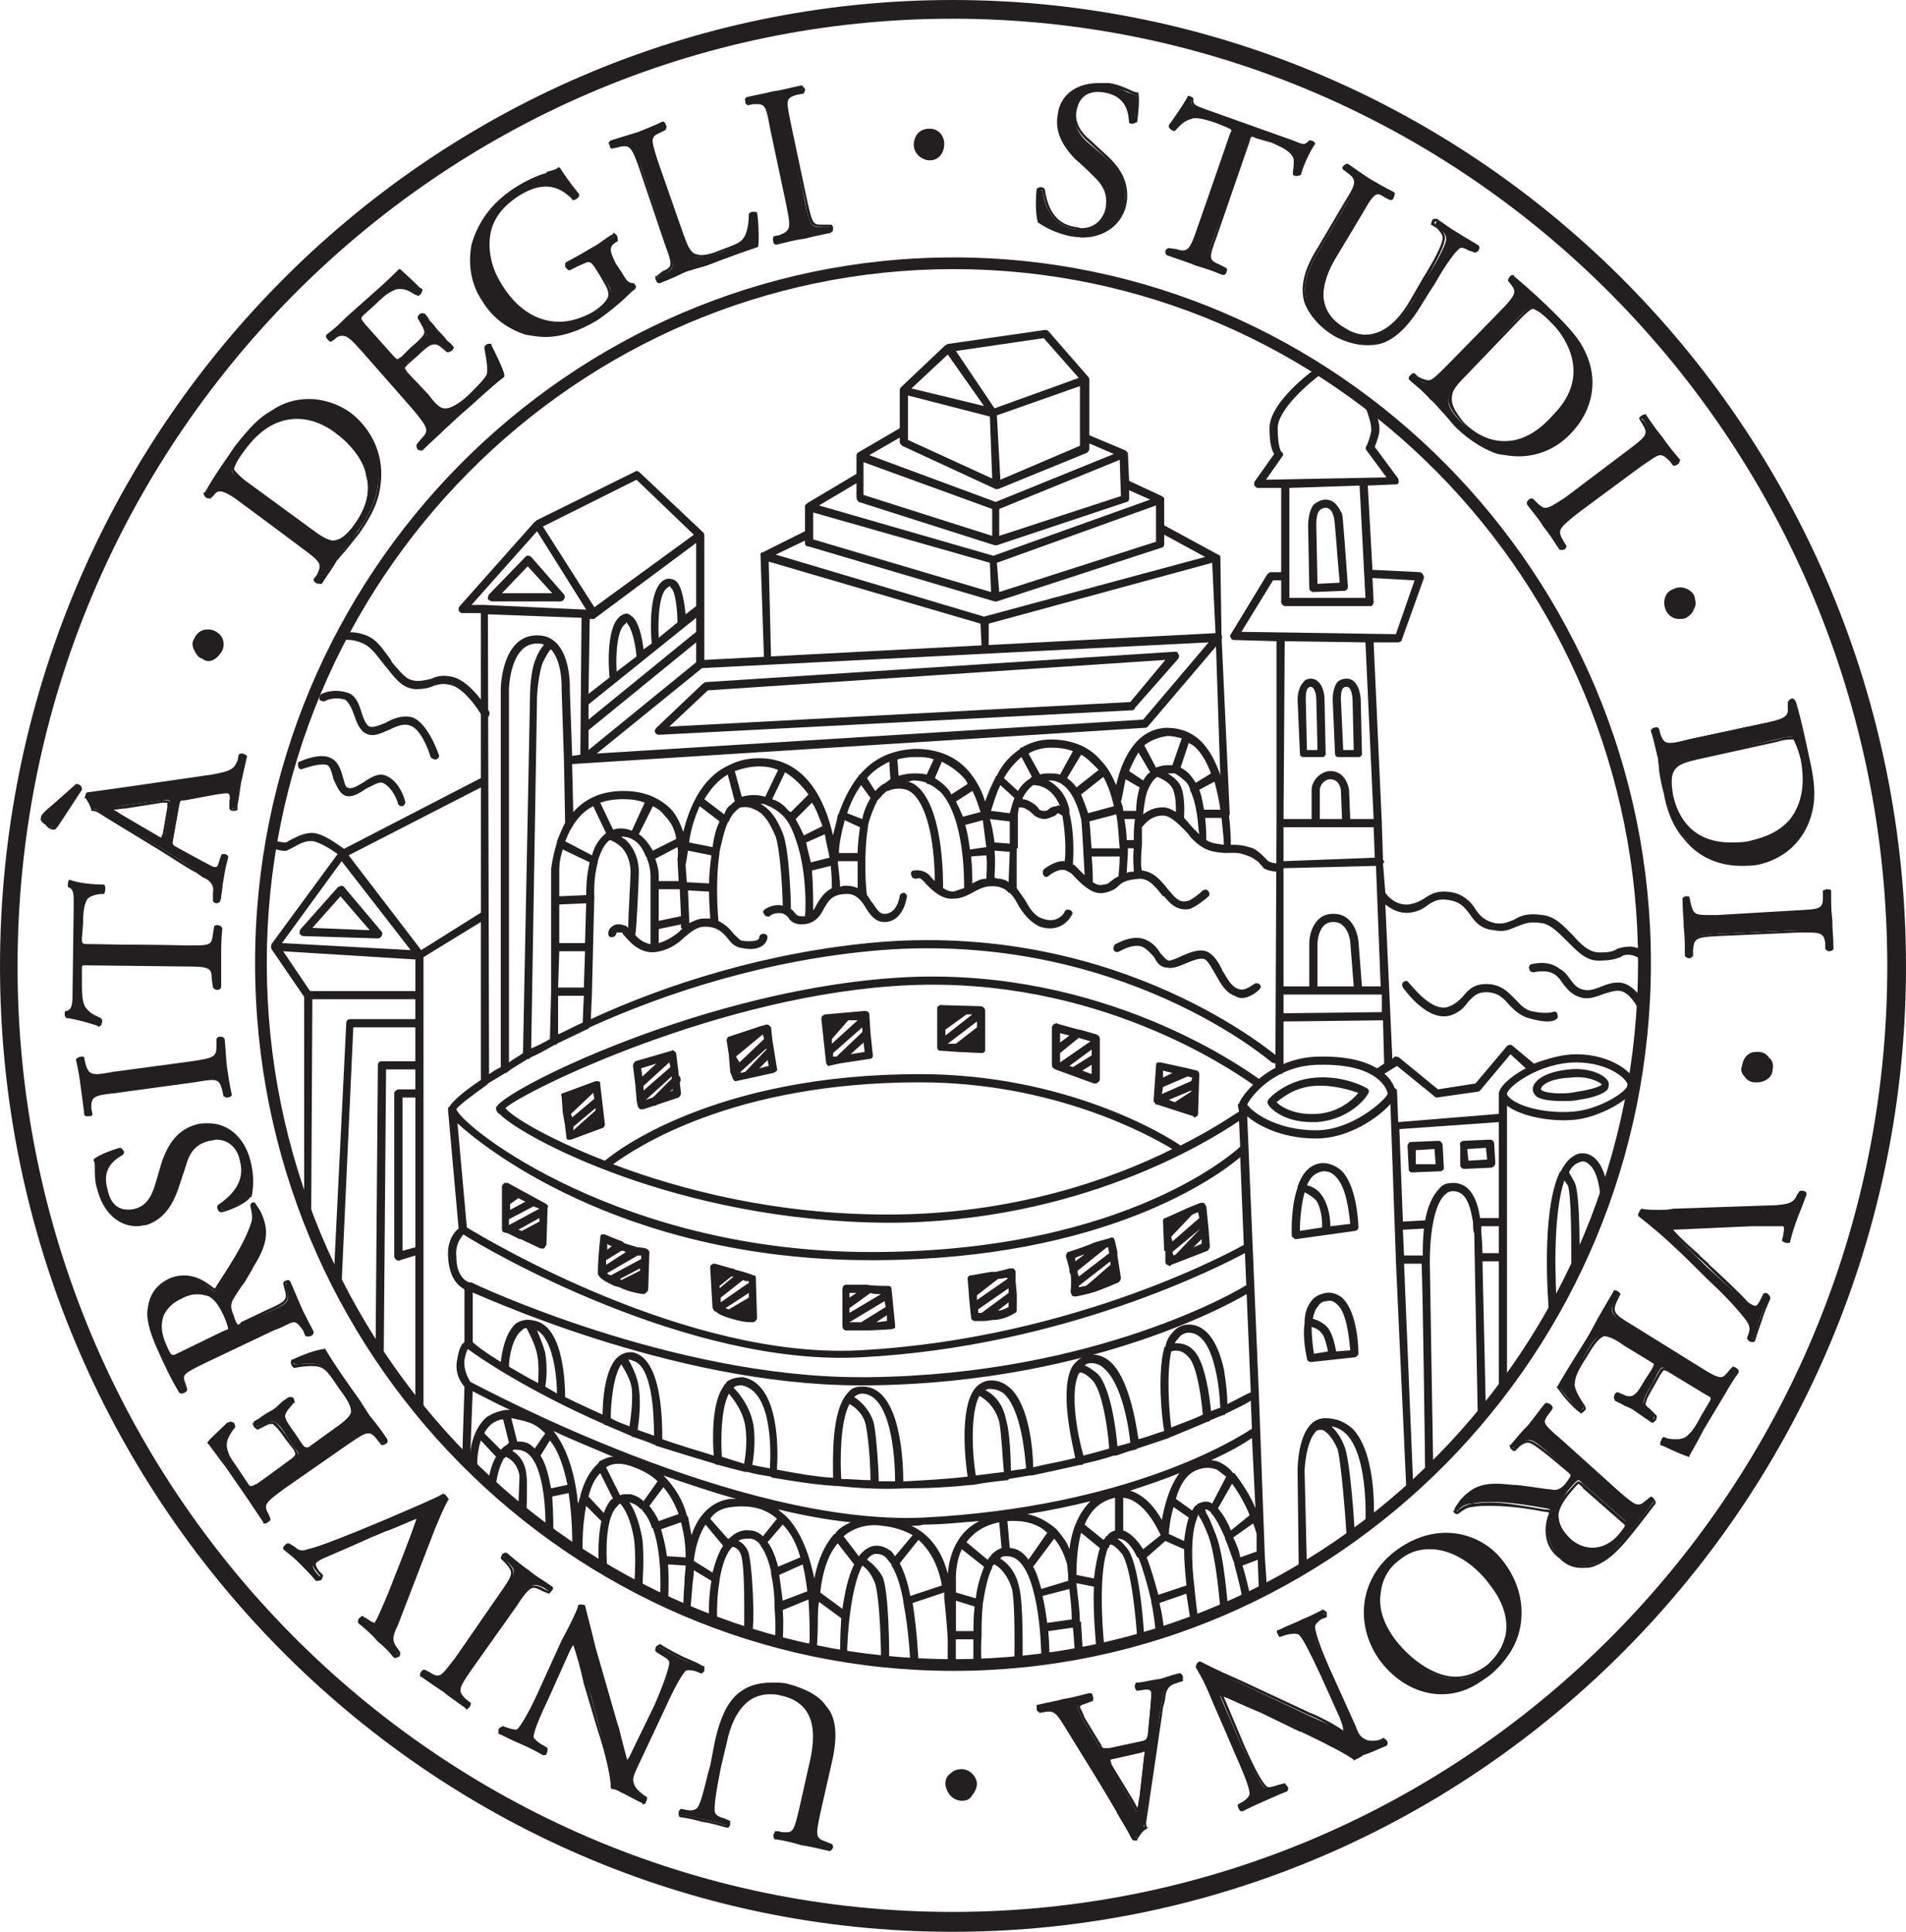 <svg xmlns="http://www.w3.org/2000/svg" xml:space="preserve" width="61.569" height="62.4" fill-rule="evenodd" stroke-linejoin="round" stroke-width="28.222" preserveAspectRatio="xMidYMid" version="1.2" viewBox="1500 2028 1629 1651"><defs class="ClipPathGroup"><clipPath id="a" clipPathUnits="userSpaceOnUse"><path d="M1500 2028h1629v1651H1500z"/></clipPath></defs><g class="SlideGroup"><g class="Slide" clip-path="url(#a)"><g class="Page"><g class="com.sun.star.drawing.ClosedBezierShape"><path fill="none" d="M1720 2250h1190v1205H1720z" class="BoundingBox"/><path fill="#231F20" d="M2315 3454c-328 0-595-270-595-603 0-331 267-601 595-601 327 0 594 270 594 601 0 333-267 603-594 603Zm0-1197c-324 0-588 267-588 594 0 329 264 596 588 596 323 0 587-267 587-596 0-327-264-594-587-594Zm-80 955c-163 0-333-81-335-81-2-1-3-3-2-5s3-2 5-2c1 1 171 81 332 81h7c197-2 321-77 322-78 2-1 4 0 5 1 1 2 0 4-2 5-1 1-126 77-325 79h-7Z"/></g><g class="com.sun.star.drawing.ClosedBezierShape"><path fill="none" d="M1729 2568h191v193h-191z" class="BoundingBox"/><path fill="#231F20" d="M1792 2760c-1 0-1 0-2-1 0 0-13-10-22-12-6-1-12 2-17 5l-6 3c-6 1-13-3-14-3-2-1-2-3-2-5 1-2 3-2 5-1s7 2 10 2c1 0 2-1 4-2 6-3 13-7 21-6 11 2 25 14 26 14 1 2 1 4 0 5s-2 1-3 1Zm51-43c-1 0-3-1-3-3 0 0-4-13-13-17-3-1-8 2-14 5-6 4-12 8-18 6-5-2-7-8-10-14-1-5-3-11-5-12-5-2-15 1-21 3-2 1-4 0-4-2-1-2 0-4 1-4 2-1 18-8 27-3 6 3 8 9 10 16 1 3 2 9 4 9 3 2 8-1 13-4 6-4 13-9 20-6 12 5 16 21 16 21 1 2 0 4-2 5h-1Zm29-40c-2 0-3-1-4-2-2-7-9-25-18-27-5-2-12 1-18 4-7 3-13 6-19 3-5-2-8-9-10-15s-5-12-8-14c-10-3-17 1-17 1-1 1-4 0-5-1 0-2 0-4 2-5 0 0 9-5 22-1 7 2 10 10 12 17 2 6 4 11 7 12s8-1 13-3c7-4 15-7 23-5 13 4 22 29 23 32 1 1 0 3-2 4h-1Zm43-35c-1 0-2-1-3-2-4-7-17-26-29-27-5-1-8 0-12 1-4 2-9 3-16 3-10-1-15-6-25-19l-1-1c-10-13-13-17-21-20-7-3-15-2-15-2-1 1-3 0-4-2 0-2 1-4 3-4 0 0 9-2 18 1 10 3 14 8 24 22l1 2c11 13 13 15 21 16 5 0 9-1 13-2 4-2 9-3 15-2 18 2 33 29 34 30 1 2 0 4-1 5s-1 1-2 1Z"/></g><g class="com.sun.star.drawing.ClosedBezierShape"><path fill="none" d="M1732 2430h963v1026h-963z" class="BoundingBox"/><path fill="#231F20" d="M2314 3454c-2 0-4-2-4-4v-20c0-5-2-28-3-36v-5l-27 9c4 25 5 50 5 51 0 2-1 4-3 4s-4-1-4-3c0-1-1-28-6-53v-1c-2-11-5-22-10-30v-1c-2-2-3-4-5-6s-5-3-8-3-6 2-8 5c3 2 8 6 13 14 6 12 6 67 6 73 0 2-2 3-4 3s-3-1-3-3c0-24-2-62-6-69-3-7-7-11-10-13-10 19-13 60-13 77 0 2-1 4-3 3-2 0-3-1-3-3 0-3 0-17 1-32l-19-14c-1 5-1 11-1 17 0 13-1 23-1 24v1c0 1-2 3-4 3-1 0-1-1-2-1v-1s-1 0 0 0h-1v-2s0-3 1-8c0-8 0-21-1-35l-22 9c1 13 0 24 0 28 0 2-2 3-4 3-1 0-3-2-3-4 1-7 1-17 0-29v-1c0-10-1-19-3-28v-2c-2-9-5-17-9-22v-1c-1 0-1 0-1-1-2-2-5-4-8-4-4 0-7 0-10 2 3 1 6 4 8 8 4 7 7 69 3 73l-3-2h-3c0-12 1-59-3-68-2-5-6-6-7-6-6 6-9 17-11 28v1c-3 17-2 34-2 34 0 2-2 4-4 4-1 0-3-1-3-3s-1-17 2-35l-15-9c0 6-1 10-1 11-1 11-2 24-2 24l-6-1s0-12 1-23v-1c0-5 1-11 1-13v-1l-15-1c1 16 0 30 0 31 0 2-2 3-4 3s-3-1-3-3c0-1 3-37-6-62h-1v-1c-2-6-5-11-8-14v-1h-1c-3-3-6-5-10-6 4 6 8 15 11 31 2 17 0 41 0 42-1 2-2 4-4 3-2 0-3-2-3-4 0 0 2-23 0-40-3-19-9-28-12-31-1 1-2 1-2 2-11 9-10 42-9 53 0 2-1 4-3 4s-3-1-4-3c0-1-2-23 2-41l-13-13c-4 20-3 40-3 41s-1 3-3 3c-1 0-2 0-3-1s-3-2-3-4c0 0 1-24-3-50l-14 3c1 15 1 28 1 31 0 2-2 4-4 4s-3-2-3-4c1-17-1-64-19-70-2-1-5-1-7-1h-1l-1 1c5 3 11 9 12 21 1 7 0 31 0 32 0 2-2 3-4 3s-3-2-3-4c0-7 1-25 1-31-2-11-9-15-12-16 0 1 0 1-1 1-5 8-7 20-7 24-1 2-2 4-4 3-2 0-3-1-3-3 0-1 1-15 7-25l-13-14c-4 12-3 24-3 24 0 2-1 3-3 4-2-1-4-2-4-4v-4c-1 1-2 1-3 1-2 0-4-1-3-3l2-64c-3-3-9-12-6-24 1-7 3-12 6-14v-45c-5-3-13-9-14-28-1-14 6-22 9-24l-9-101v-1c0-1 0-2 1-2 3-5 12-13 27-23v-135l-49 30v387c0 2-1 4-3 4s-4-2-4-4v-132l-13 4c-1 1-2 0-3 0-1-1-2-2-2-3v-140c0-1 2-3 4-3h14v-17h-25l-2 244c-1 2-2 4-4 4s-3-2-3-4l2-248c0-2 2-3 3-3h29v-29h-53l-10 219c0 2-1 4-3 4s-4-2-4-4l11-223c0-1 1-3 3-3h56v-17h-88l-1 186c0 2-1 3-3 3s-3-1-3-3v-188l-28-41c0-1-1-2 0-3v-1l58-79c0-1 1-2 2-2h1l118-61v-141h-16c-1 0-2-1-3-2 0-2 0-3 1-4l64-72s1 0 1-1l85-42c1-1 3 0 4 1l54 51c1 1 1 2 1 3v106l439-23c1 0 2 1 3 2s0 3 0 4l-63 74s-1 1-2 1l-490 31 1 41c9-10 22-18 43-18 18 0 31 6 41 16 5 6 8 13 10 19 5-20 15-46 39-57 8-4 16-6 26-6 39 0 56 35 63 66 1-5 3-11 4-17 0-1 1-1 1-2 4-11 9-22 17-32 0 0 0-1 1-1 11-13 26-21 47-22 19 0 34 6 45 18 7 8 12 17 15 27 2-6 5-13 9-21 0 0 0-1 1-1 4-9 11-17 20-23v-1h1c7-4 15-7 25-7 18 0 33 6 43 18 6 6 10 14 13 21 4-18 15-48 43-49 12 0 22 4 30 12 23 24 25 75 25 88 6 0 10 0 19 3 4 2 7 5 9 7l4 4c4 2 8 2 9 2 2 0 3 2 3 4 0 1-1 3-3 3-1 0-8 0-13-3-1-2-3-3-4-5-3-2-5-4-8-5-10-4-11-3-21-3-12-1-18-2-29-13l-3-4c-6-6-14-15-21-15-11 0-16 8-18 10v15c-1 11-1 19 0 22 10 1 16 8 23 17l1 1c7 9 11 9 15 8 2 0 9-5 13-9 2-1 4-1 5 1 1 1 1 3 0 4-2 2-12 10-17 11-8 1-14-2-21-11h-1c-7-9-12-15-20-15-12 1-15 3-19 7-2 2-6 4-11 5-9 2-17-5-24-12-2-2-4-5-7-6-6-5-16 3-16 3-2 2-4 2-5 0-1-1-1-3 0-5 0 0 10-8 18-7 1-6 1-22-2-39-2-1-3-2-4-2l-2 2c-3 1-6 3-10 3-6-1-8-3-10-5-1-1-2-2-4-3-3-2-5-2-7-2-1 4-1 6-1 7v28h-1v34c2 3 5 7 7 10 4 7 8 14 15 16 13 5 19-5 19-6 1-2 3-2 5-1s2 3 1 4c-3 6-12 15-27 10-9-4-15-12-19-19-2-4-4-7-7-10h-1c-2-3-5-4-8-5-10-2-16 1-23 5-4 2-9 5-16 5-10 1-18-7-24-13-1-2-3-3-4-4-2-1-4 0-4 0-2 0-4-1-4-3-1-2 0-4 2-4 1 0 4-1 9 1 2 1 4 2 6 5l3 3c0-15-2-58-18-74-4-4-8-5-13-5-4 0-7 1-9 2h-1c-2 2-4 3-5 5l-3 3c-3 6-6 13-8 21v1c-4 24-2 53-1 59 2 2 3 5 5 7 4 6 6 9 10 9 11 0 13-15 13-15 0-2 2-3 4-3 1 1 3 2 2 4-1 7-6 21-19 21-8 0-12-6-16-12-1-2-3-5-5-7-3-3-6-5-11-5-13 0-16 6-20 13-3 6-8 13-19 13-5 0-8-2-10-4-1-2-2-3-5-5-6-2-12 1-12 2-2 1-4 0-5-2-1-1-1-3 1-4 0 0 7-5 15-3 0-11-2-47-6-59-6-14-11-21-20-24-4-2-8-1-10-1-2 1-3 2-5 4s-4 5-5 8l-1 1c-3 7-5 16-7 25v1c-4 27-1 57-1 57v1c6 3 10 7 13 11 3 3 5 5 7 6 9 1 12 0 14-1 1-1 1-2 1-2 0-2 2-3 4-3 1 0 3 1 3 3 0 0 0 4-4 7s-10 4-19 2c-5-1-8-4-11-8-4-5-9-10-19-10h-1c-6 0-11 4-17 9-5 5-12 10-21 12-15 4-25-7-30-13-1-1-2-2-2-3h-5c0 2-2 4-4 4s-3-1-3-3c0-1 0-4 3-6 2-2 6-3 11-1 1 0 2 1 3 2 0-12 2-42 2-48s-2-16-9-22c-5-4-8-5-9-5-5 4-8 11-10 18v1c-4 14-3 29-3 29l-2 81v1l-1 23c65-30 152-58 248-66 207-16 337 97 339 98 1 1 1 3 0 5-1 1-3 1-5 0-1-1-130-112-334-96-98 8-185 37-249 66-1 1-2 2-3 2-8 4-17 8-25 12 0 1-1 1-2 1-7 4-14 8-21 11 0 1-1 1-2 1-6 4-12 7-17 11 0 0-1 1-2 1l-15 9c0 1-1 1-2 2-14 10-23 17-25 20 7 17 142 122 354 122h5c217-1 310-89 311-90l-1-22c-25 17-137 87-300 87-181-1-314-74-332-93-2-1-3-3-3-5 1-13 181-104 353-112 165-7 282 75 299 87 11-9 29-19 52-19 53-1 65 23 65 32 0 1 1 3-5 9-10 11-35 29-63 29-32 0-52-13-59-19l10 238 5 136v1l2 30c0 2-2 4-4 4s-3-2-3-3l-1-27-13 5c4 13 6 24 7 27 0 2-1 4-3 4-1 1-3-1-4-2-1-7-4-19-7-30v-1c-3-7-5-15-8-21v-1c-4-9-8-17-12-21v-1c-1 0-2-1-2-1-1-1-2-1-3-1l1 3c3 5 4 8 8 18 8 20 10 62 11 64 0 2-2 3-4 3s-3-1-3-3c0 0-3-42-10-62-4-10-5-12-8-17l-1-2c0 1 0 2-1 3v1c-5 12-5 36-2 59v1c1 9 2 18 3 26 1 2 0 4-2 4-2 1-4-1-4-2-1-3-2-12-4-24l-23 8c3 12 4 22 4 25 0 2-1 3-3 4-2 0-4-2-4-3-1-9-2-18-4-27v-1c-3-13-7-27-11-37h-1c-4-9-10-16-16-16h-1c3 2 6 5 9 9 11 16 14 74 14 76s-1 4-3 4-3-2-3-4c-1-16-5-60-13-72-5-6-8-8-10-8 0 0-1 1-1 2s-1 1-1 1c-8 20-5 67-3 85 0 2-1 4-3 4s-4-1-4-3c0-4-3-29-2-53l-15-3c1 10 3 22 3 33h1v1c1 12 1 23 2 25 0 2-2 4-3 4-2 0-4-1-4-3-1-7-1-15-2-22l-21 3c1 11 1 20 1 23 0 2-2 3-3 3-2 0-4-1-4-3 0-24-5-87-29-87h-1c-2 0-4 0-5 2 5 3 13 10 16 24 4 14 3 62 3 64s-2 3-4 3-3-1-3-3c0-1 1-49-2-62-4-13-11-19-15-21-1 0-1 1-2 2v1c-4 8-6 19-8 31v1c-1 9-1 18-1 25v1c-1 14 0 23 0 24 0 2-1 3-3 3s-4-1-4-3v-21h-15v21c0 2-1 4-3 4Zm3-32h15c0-6 0-13 1-21l-16-5v26Zm74-30c2 8 3 16 4 23l21-3c0-9-1-17-2-25v-1l-23 6Zm-190-3 19 14c2-14 5-28 10-38l-14-18c-8 9-13 24-15 42Zm-35-15c1 7 2 15 3 22l21-8c-1-8-2-15-4-23l-20 9Zm151 15 17 5c1-10 4-19 7-27l-19-15c-6 13-5 27-5 28v9Zm-48-25c4 8 7 17 9 28l27-9c-3-17-10-30-20-39l-16 20Zm211-5c4 10 7 21 10 32l24-8c-1-10-2-21-2-31l-16-7-16 14Zm-97 8c3 5 5 12 7 19l23-7c0-8-1-13-1-14-2-7-5-15-11-22l-18 24Zm37 7 15 3c1-10 3-19 5-26l-16-13c-3 11-4 24-4 36Zm-255-56c2 2 5 4 7 6 13 13 20 34 24 53 3-16 9-29 17-38h1c0-1 1-2 2-3 3-3 7-5 11-7-20-2-41-6-62-11Zm114 14c15 7 26 21 31 41 1-11 5-34 27-45-15 1-31 3-48 3-3 1-6 1-10 1Zm-186 30 16 10c2-8 5-17 9-23l-15-18c-6 9-9 21-10 31Zm63-16c4 5 7 13 9 21l19-8c-3-11-8-21-15-28l-13 15Zm170 0 18 15c1-1 2-2 2-3h1v-1c3-3 6-5 9-6l-2-22c-14 3-22 9-28 17Zm37 5c6 0 12 4 16 10l16-23c-7-7-18-11-34-10l2 23Zm-293 7 16 1c0-9-1-19-4-30l-17 6c2 7 4 15 5 23Zm484-16c3 6 5 11 6 17l14-5v-15s-1-4-3-9l-17 12Zm-333-1 13 17c4-5 9-9 15-9 5 0 9 2 13 5 1 1 2 3 3 4l15-18c-7-4-16-7-26-8-13-2-25 2-33 9Zm239-5c6 2 12 8 17 16l15-12c-3-6-14-30-32-32v28Zm-57-1c5 6 9 11 11 17 2-17 8-31 18-41-16 4-35 8-54 11 10 2 18 7 25 13Zm96 4 13 6c1-8 2-14 4-20l-13-9c-3 10-4 20-4 23Zm-72-8 16 13 2-2v-1h1c2-3 4-4 7-5v-28c-13 3-21 11-26 23Zm-320-5 15 17h1c5-5 11-8 18-7 4 0 8 2 11 5l12-15c-10-9-23-12-39-10-8 1-14 4-18 10Zm-19-2c1 5 2 11 3 16 6-18 18-29 33-31h5c-21-6-42-13-62-20 10 10 17 22 20 34 0 0 0 1 1 1Zm453-7c4 5 8 11 11 19l16-13c-3-8-9-19-15-27l-12 21Zm-486-2c3 4 6 8 8 13l17-6c-3-8-7-16-13-23l-12 16Zm411-13c13 4 22 16 27 25 2-11 6-28 15-40-12 5-27 10-42 15Zm-564-93c12 6 229 123 387 116 176-9 269-68 281-76l-1-24c-4 3-11 6-21 11 0 0-1 0-1 1-4 1-8 3-13 5 0 1-1 1-2 1-9 4-19 8-31 13 0 0-1 0-2 1l-27 9s-1 1-2 1c-5 1-10 3-16 5h-2c-9 3-17 5-26 7l-1 1h-2c-13 3-27 6-41 9h-2l-18 3c0 1 0 1-1 1-9 1-19 2-29 4h-1c-19 2-37 3-57 3-20 1-39 0-58-2h-1c-18-1-36-4-54-7h-1l-1-1c-6-1-13-2-20-4h-2c-8-2-16-4-23-6-1 0-2 0-3-1-17-5-33-10-49-15-1 0-2-1-2-1-7-3-13-5-19-7h-1c0-1-1-1-1-1l-21-9c-1 0-1 0-2-1-64-28-107-57-116-64-1 1-2 4-3 9-1 10 4 17 5 19Zm101 98 13 14c2-5 4-9 7-12h1l-11-22c-5 5-8 12-10 20Zm502 2 14 10c1-2 2-4 4-5l1-1c1 0 2-1 3-1 3-1 6-1 9 1l12-23c-3-2-5-4-8-6-5-2-11-2-16 0-10 3-16 14-19 25Zm50-22c7 9 14 20 18 30l-3-60c-6 4-17 11-35 19 3 0 6 1 8 2 4 2 8 5 11 9h1Zm-582-36c13 16 19 41 21 62 1-2 1-4 2-6v-1c3-11 8-21 15-27 0-1 1-1 1-1v-1c4-2 8-4 12-4-19-8-36-15-51-22Zm62 54h4c4 1 8 3 11 6l12-17c-5-5-12-9-20-12-10-4-18-4-24 0l12 24c2-1 3-1 5-1Zm-73-33c5 8 7 18 9 28l14-3c-3-14-7-28-15-38l-8 13Zm289 22h14c0-23-4-74-28-75-2 0-5 1-7 3 5 3 14 11 17 23 2 11 4 37 4 49Zm-14-81h1c32 1 34 65 34 81h2c18-1 36-2 53-4-2-13-7-58 6-75 3-4 7-6 11-7 7-1 13 1 19 6 17 15 20 55 20 68 12-3 25-5 36-8-3-14-14-60-2-79 4-5 8-8 14-9s12 1 17 5c17 14 23 54 25 67 8-2 15-5 22-7-2-11-6-48 0-71 0 0 0-1 1-1 1-5 3-9 6-12 3-4 8-7 14-7 10 0 23 7 30 38 2 12 3 23 3 30 10-5 17-9 20-10l-5-119c-19 10-153 80-328 89-148 8-320-92-340-105-2 3-7 8-6 19 0 19 11 22 11 22 2 1 3 2 3 3v48c3 3 11 9 24 17 1-9 4-25 13-33 5-3 10-4 17-2 24 6 25 55 25 65 10 5 21 10 32 15 0-12 2-41 14-50 4-3 9-4 13-3 24 7 24 59 24 74 14 5 28 9 44 14-1-14-2-46 9-60v-1h1c0-1 1-1 1-2 4-3 9-4 14-4 32 6 30 65 29 79 16 3 32 6 48 7 0-14-2-58 13-73 3-4 7-5 12-5Zm-18 79c8 0 17 1 25 1 0-8-1-32-4-47-2-10-10-16-14-18-8 15-8 48-7 64Zm118-71c-8 15-6 51-3 68l24-3c-1-9-2-33-4-43-4-14-13-20-17-22Zm5-5c6 3 15 10 18 26 3 9 4 34 4 43 5-1 9-1 13-2-1-11-4-50-19-64-4-3-8-4-13-4-1 0-2 1-3 1Zm-199 64 15 3c1-15 2-66-24-71-3 0-5 0-7 2 5 5 14 16 17 32 2 15 0 28-1 34Zm-26-7c6 2 13 4 19 6 1-6 3-18 1-32-2-13-10-23-14-28-7 13-7 41-6 54Zm305-71c-8 16-1 53 4 70 8-2 15-4 22-6-1-16-6-51-15-59-6-6-9-6-10-6l-1 1Zm-518 15-2 52c1-10 5-22 14-30 5-3 10-5 16-6h4c-15-7-26-13-32-16Zm10 36 14 14c2-2 3-3 5-4l2-2-5-20c-3 0-7 2-10 4-2 2-5 5-6 8Zm28 7c3 0 5 0 8 1s5 3 7 5l9-13c-4-4-8-7-13-9-6-2-11-3-16-4l5 20Zm485-65c3 1 6 3 11 7 11 11 16 48 17 62 4-1 8-2 11-3-1-12-7-51-23-64-3-3-7-4-11-4-2 0-4 1-5 2Zm-382 55c5 2 9 3 14 5 0-20-2-60-18-64-2-1-3-1-4-1 3 5 8 15 9 24 2 14 0 29-1 36Zm456-67c-4 19-2 49 0 65 10-4 19-7 27-11-1-13-5-42-12-49-6-7-12-6-15-5Zm-479 57c5 3 11 5 16 7 1-7 3-20 2-32-1-8-6-16-9-21-7 10-9 34-9 46Zm483-64c5 0 11 1 16 7 9 10 13 39 14 51 3-1 5-2 8-3-1-20-6-64-27-64-4 0-7 2-9 5-1 1-2 2-3 4h1Zm-539 37c3 2 7 4 10 6 0-17-4-47-17-54 2 5 5 12 7 19 2 13 1 24 0 29Zm-31-17c7 4 15 9 25 14 0-6 1-15-1-25-2-9-7-18-9-22-2 0-3 1-4 2-8 6-11 23-11 31Zm-36-119c18 11 189 113 336 105 187-10 326-89 328-90v-1l-3-74c-20 17-116 87-311 88h-5c-217 0-337-102-353-117l8 89Zm-55-111v131l11-3v-128h-11Zm180 57c58 22 139 43 235 43 106 0 191-30 243-56-20-12-101-57-216-57-161 0-244 57-262 70Zm-92-48c5 7 36 26 85 45 8-7 93-74 269-74 125 0 210 52 223 61 28-14 45-26 50-29l-1-5v-1l1-1c1-3 5-9 12-16-20-14-134-92-294-85s-330 91-345 105Zm634-3c3 5 23 22 59 22 31 0 59-26 61-31 0-3-7-26-58-25-38 0-59 27-62 34Zm-649-419 1 393c3-2 6-4 10-6v-323c0-2 1-46 31-46 7 0 12 2 17 7 12 13 11 38 11 39l2 57 7-1 1-117-80-3Zm42 25c-23 0-24 38-24 39v319c4-3 8-5 12-8l6-305c0-1 0-21 5-32 2-6 6-11 7-12-2-1-4-1-6-1Zm12 5c-1 0-4 5-7 11-4 10-5 29-5 29l-5 301c5-2 11-5 16-8l1-40v-105s1-10 5-23v-1c2-5 4-10 7-16l-1-53-2-61s1-23-9-34Zm6 296v33c7-3 14-7 21-10l1-23h-22Zm-212-4h90v-27l-113-7 23 34Zm212-3h22l1-31h-22l-1 31Zm-236-38 110 6-59-76-51 70Zm57-75 62 81 51-32v-107l-113 58Zm245 68c3 4 8 7 13 8v-58c0-1 0-8-3-15 0-1 0-1-1-2-3-8-9-17-21-17 1 1 2 2 3 2 10 9 12 21 12 28s-2 51-3 53v1Zm-65 7h22l1-34-23 1v33Zm85-12v12c7-2 13-6 18-10 0-1 1-1 2-2 0 0 0-1-1-1v-3l-19 4Zm26-8v3c4-2 8-4 13-4h5c0-3-1-12-1-23l-18-1 1 24v1Zm-26-26v27l19-4-1-23h-18Zm113 17c2 1 3 3 4 4 2 2 3 2 5 2h3c1-8 1-39-7-63-3-9-6-17-12-23-4-4-9-7-14-9-2-1-3-1-5-1 9 5 14 13 19 25 6 15 7 62 7 65Zm18-33c1 14 1 26 1 34 1-1 2-3 3-5 3-5 6-10 13-14 0-2 0-10-1-19l-16 4Zm-213-18c-3 9-3 16-3 17v23l23-1c0-4 0-16 3-28l-23-11Zm325 33c3 2 6 3 9 3l9-3c0-10 0-60-20-82-4-3-7-6-11-7-1 0-1 0-1-1-3-1-7-2-11-2-2 0-3 1-5 1 4 1 7 3 10 6 21 22 20 81 20 85Zm-82-2c3 0 7 1 9 2v-23h-17c1 10 2 17 2 22 2-1 3-1 6-1Zm210-3c3 2 6 3 9 2 4 0 5-2 8-4 1-1 3-2 5-3 0-3 1-9 1-17h-24c1 10 1 19 1 22Zm-347 0 19 1c0-7 1-16 2-24l-20-4c-1 7-2 12-2 12v1l1 14Zm243-22c1 10 1 18 1 23 4-2 7-4 12-4 0-3 1-11 0-20l-13 1Zm20 18c2 1 3 1 5 1 3 1 5 1 7 3l1-26-13-1c1 11 0 19 0 23Zm-287 3h17l-1-19s1-4 0-10l-19 10c2 5 3 10 3 14v5Zm354-14h1l6 6 3 3c-1-17-2-41-3-48-3-12-10-33-27-33h-1c7 4 15 11 18 25v3c5 20 3 41 3 44Zm47-14c0 9-1 16-1 21 2-1 4-1 6-1 0-4-1-11 0-20h-5Zm-275-5c1 6 3 12 4 17l16-4c-1-6-3-13-4-20l-16 7Zm-206-1 23 12c2-8 6-14 12-19l-11-23c-8 4-13 10-17 16 0 1-1 1-1 2-3 4-4 8-6 12Zm234 10h16c0-7 1-15 2-22l-13-6c-3 11-5 21-5 28Zm-171-16c5 3 9 9 12 14l20-10c-1-7-4-14-10-20-3-4-6-6-10-8l-12 24Zm279-8c2 7 3 14 4 21l14-2c-1-7-2-15-3-23l-15 4Zm108 20h24c-1-9-1-19-3-29l-23 6c1 5 1 14 2 23Zm-344-5 20 4c1-8 3-16 6-22l-17-13c-5 11-8 22-9 31Zm442-2c5 3 9 3 15 4 0-5-1-13-2-23h-14c1 9 1 16 1 19Zm-181 2 13 1v-19l-17-2c2 6 3 13 4 20Zm113-2h6c0-5 0-11 1-18h-9c1 6 2 13 2 18Zm-283-18c2 4 5 9 7 14l16-8c-3-7-5-14-9-20l-14 14Zm332-1c3 3 5 6 8 9l3 3 2 2c-1-5-1-11-2-17-1-7-3-15-6-21v-1c-1-3-3-6-6-8-2-2-5-4-7-5h-6c5 3 10 7 12 13 3 10 2 21 2 25Zm-481 9c3 0 7 1 9 2l11-24c-5-2-11-3-18-3-8 0-14 1-20 3l11 23c1 0 3-1 6-1h1Zm193-13 13 5c1-6 4-13 7-18l-8-11c-5 7-9 15-12 24Zm93-10c2 4 4 8 6 13l15-4c-2-6-4-13-7-18l-14 9Zm165-12c-3 6-4 14-5 23 4-3 9-6 17-6 4 0 8 2 11 4 0-5 0-12-2-18-2-7-11-11-14-12-3 2-5 5-7 9Zm-380 10 17 13c1-3 2-5 4-7 2-1 3-3 5-4l-6-23c-9 5-15 13-20 21Zm245 10 16 2c1-3 2-8 4-13l-12-11c-4 8-6 16-8 22Zm77-14c2 5 4 10 6 16l22-6c-2-9-5-18-9-25l-19 15Zm-264 4c6 2 10 5 14 10 1 0 1 1 2 1l15-15c-6-8-12-14-20-19l-11 23Zm300 10h11c0-6 1-13 3-20l-12-7c-2 9-3 17-4 19 1 3 2 5 2 8Zm-86-10c2 0 5 1 8 3 2 1 4 3 5 4 1 2 2 3 6 3 1 0 2 0 4-2 1-1 4-2 6-2 1-1 2-1 3 0-7-17-19-18-23-18-4 3-7 7-9 11v1Zm155 9h14c-1-8-3-16-5-24l-13 7c2 5 3 11 4 17Zm-401-33 6 22c6-2 14-2 20 0l11-23c-5-2-10-3-16-3-8 0-15 2-21 4Zm171 6c3 2 6 4 9 7 2 2 4 4 5 7l14-9c-1-3-3-5-5-7-5-5-11-9-17-12l-6 14Zm-58 0 7 11c2-2 4-4 7-6 1 0 3-2 6-4l-1-15c-8 4-14 8-19 14Zm117 0 12 11c3-5 6-8 11-11 0-1 1-1 1-1l-9-17c-6 5-11 11-15 18Zm54 0c3 2 6 5 8 8l19-15-3-3c-4-4-8-8-12-10l-12 20Zm97-9c2 1 5 3 7 5s4 5 6 8l13-8c-3-8-7-16-13-22-2-2-4-3-6-4l-7 21Zm-44 3 12 8c2-3 3-5 6-7l-10-17c-3 5-6 11-8 16Zm-198-10 1 14c4-1 8-2 13-2 4 0 8 0 11 1l6-13c-5-2-10-2-16-2s-11 1-15 2Zm130 12c4 0 6 0 9 1l11-20c-5-2-11-3-19-3-7 0-14 2-19 5l10 18c2-1 5-1 8-1Zm81-24 10 19c3-1 6-2 9-2h5l8-23c-4-1-8-2-12-2-8 1-15 4-20 8Zm-378-66-90 73 467-29 56-66-433 22Zm-97 53v17l92-75v-17l-92 75Zm0-22v13l92-75v-12l-92 74Zm1-73-1 64 18-14c-1-9-3-45 10-53 3-2 6-2 8 0 7 4 10 20 11 29l7-5c-1-11-3-49 12-55 3-1 6 0 8 1 6 4 8 20 9 29l9-7v-54l-86 64-1 1h-4Zm31 3v1c-7 3-9 24-8 41l17-13c-1-13-5-26-8-28 0-1 0-1-1-1Zm37-31-1 1c-7 3-9 24-8 43l16-13c0-12-2-28-6-30 0-1 0-1-1-1Zm-71 20-42-67-56 63h11l86 4h1Zm-37-71 44 69 85-62-49-47-80 40Zm277 687h-18c-2 0-3-2-3-4v-31c0-2 1-4 3-4h18c4 1 18 1 18 1 2 0 3 1 3 3l3 30v3c-1 0-2 1-3 1 0 0-16 1-19 1h-2Zm-15-7h10l21-13-1-5-30 18Zm32-6-9 6c3 0 7-1 9-1v-5Zm-32-6v4l27-16c-3 0-7 0-9-1l-18 13Zm0-13v4l6-4h-6Zm-85 25c-4 0-9-1-16-3s-11-4-13-6h-1c0-1-1-1-1-1 0-1-1-2-1-2l-2-34c0-1 0-3 1-3 1-1 2-1 3-1 0 0 4 1 14 4 1 0 2 0 3 1 12 3 16 5 16 5 2 0 2 1 2 3l1 33c0 2-1 3-3 4h-3Zm-21-12c1 0 2 1 3 1l17-10v-4l-20 13Zm-4-9v4l23-16c1 0 1-1 1-1v-1c-1 0-3 0-5-1l-19 15Zm-1-10v2l12-10h-2l-10 8Zm218 30c-1 0-3-1-3-3l-1-9-1-11v-1l-1-12c0-2 1-3 3-3 0 0 11-2 17-3h4c5-1 12-3 12-3h3c1 1 2 2 2 3v8l1 11v13c0 1 0 2-1 3-1 0-7 5-17 6-4 0-7 1-10 1h-8Zm3-10v3h3l23-17v-4l-26 18Zm26-6-9 7c4 0 7-2 9-3v-4Zm-27-6v4l26-18v-1c-2 0-5 1-8 1l-18 14Zm84 1c-1 0-2 0-3-1 0-1-1-2-1-3 0 0 1-9 0-15-1-1-1-2-1-4-1-5-3-11-3-11 0-2 1-4 2-4 0 0 16-5 22-8l14-4c1-1 2 0 3 0 0 1 1 2 1 3l2 9v3l3 19c0 2-1 3-2 4 0 0-14 6-20 8s-16 4-17 4Zm3-9v1c2 0 4-1 6-1 3-2 14-12 21-18v-3l-27 21Zm-1-13v2c0 1 1 2 1 3l26-20-1-5h-1l-25 20Zm-2-11v3l8-6c-3 1-6 2-8 3Zm-369 31s-11-1-21-6l-4-1c-8-4-12-6-14-10v-3c0-6 1-19 2-28 0-1 0-2 1-3h3s9 4 15 6c1 1 2 2 3 2 3 1 7 2 10 3 4 0 7 1 7 1 1 0 3 2 3 3l-1 32c0 1-1 2-2 3 0 0-1 1-2 1Zm-20-13 1 1 16-8v-2l-17 9Zm-11-5c0 1 1 1 3 2l26-14v-3h-3l-26 15Zm-1-11v4l17-11s-1 0-2-1h-2l-13 8Zm1-14v5l4-3c-1 0-3-1-4-2Zm481 19c-1 0-2-1-2-1-1 0-2-1-2-3v-9h-1l-1-25c0-1 0-3 2-3l20-9 10-4h3c1 1 1 2 2 3l2 20 1 14c0 2-1 3-2 4l-31 12-1 1Zm2-12 1 3 2-1 21-22-24 20Zm25-11-7 7 7-3v-4Zm-26-2 1 4 23-20-1-5-5 2-18 19Zm-538 10h-1l-17-8h-1l-10-5-4-1c-1-1-1-2-1-4v-35c0-1 1-2 2-3h3l33 18c1 1 2 2 1 3l-1 32c-1 1-1 2-2 3h-2Zm-20-16 3 1 15-8v-3l-18 10Zm-8-9v5l26-14-5-2-21 11Zm1-13v5l13-7-6-3-7 5Zm51-55h-2c-1-1-1-2-1-3l-1-8v-1l-2-11-1-14c-1-1 0-3 2-3l27-10h1c1 0 2 0 3 1v2l4 34c0 1-1 3-2 3l-27 10h-1Zm3-11v3l19-17v-2l-19 16Zm-2-11 1 3 19-16-1-5-19 18Zm633 7c-26 0-37-14-37-15-1-1-1-3 0-4 0-1 15-17 40-19 24-2 43 8 44 9 1 0 1 1 2 2 0 1 0 2-1 3 0 1-14 22-44 24h-4Zm-30-17c4 4 15 11 34 10s31-12 36-18c-6-2-21-7-37-6-17 1-28 10-33 14Zm-542 6h-2c-1-1-2-2-2-3l-1-5v-1l-1-12-2-16c0-2 1-3 2-4l31-9c1-1 2 0 3 1s1 1 1 2l4 33c0 2-1 3-2 4l-30 10h-1Zm25-28-22 20 23-8-1-12Zm-24 8v4l23-20-1-4-22 20Zm-2-15 1 7 12-11-13 4Zm513-60c-2 0-4-1-6-2-8-3-12-11-16-18-3-5-6-11-9-13-4-2-11 1-18 4-5 2-10 4-14 3-6 0-9-4-11-8-2-3-5-6-9-9-8-5-21 3-21 3-2 1-4 1-5-1-1-1 0-4 1-5 1 0 16-10 28-3 6 3 9 8 11 11 3 3 4 5 7 6 2 0 7-2 11-4 7-3 16-7 23-3 5 3 9 9 12 16 4 6 7 13 13 15 6 3 13-4 14-4 1-1 3-1 4 0 2 1 2 3 0 5 0 0-7 7-15 7Zm-738-51-64-2c-1 0-2-1-3-2 0-1 0-3 1-4l32-36c1 0 2-1 3-1s2 1 2 1l32 38c1 1 1 3 0 4 0 1-2 2-3 2Zm-56-9 49 2-25-29-24 27Zm296-165c-1 0-3-1-3-2-1-1 0-3 1-4l40-38c1 0 1-1 2-1l401-26c1 0 3 0 3 2 1 1 1 2 0 4l-37 42c0 1-1 2-2 2l-405 21Zm42-38-33 31 394-21 30-36-391 26Zm-126-76h-58c-2 0-3-1-4-2 0-1 0-3 1-4l31-32c1-1 1-1 2-1s2 0 3 1l28 32c1 1 1 3 0 4 0 1-2 2-3 2Zm-50-7h43l-21-23-22 23Z"/></g><g class="com.sun.star.drawing.ClosedBezierShape"><path fill="none" d="M2055 2310h856v1063h-856z" class="BoundingBox"/><path fill="#231F20" d="M2614 3372c-2 0-4-1-4-3l-1-84c0-2 0-44 23-45 10 0 17 3 24 9 22 23 18 79 18 82 0 1-2 3-4 3s-3-2-3-4c0 0 3-56-16-76-4-4-8-6-13-7 4 4 8 9 11 17 5 11 9 71 9 78 0 2-1 3-3 3s-3-1-4-3c-1-18-5-67-8-76-5-11-10-15-13-16-2 0-4 0-5 1-9 9-10 33-10 34l2 84c0 2-1 3-3 3Zm91-66c-2 0-3-2-3-4l-9-197v-1l-5-142c-1-2 1-4 3-4s3 1 3 3l1 26 86-7v-17c0-6 10-15 23-22l-13-12-26 31s-1 1-2 1l-35 5c-1 0-1 0-2-1l-32-26-13 8c-2 1-4 1-5-1-1-1-1-3 1-5l6-4-1-37-85 1v42c0 2-1 3-3 3s-4-1-4-3l1-210v-157l-36-1c-2 0-3-1-3-2-1-1-1-2 0-3l31-51c1-1 2-2 3-2h9v-72h-20c-1 0-2-1-3-2v-3l17-24c-2-3-4-9-4-22 0-23 39-51 41-52 1-1 3-1 4 1 2 1 1 3 0 4-11 8-38 31-38 47s3 20 3 20c2 1 2 3 1 4l-14 20 103-2-17-23c-1-1-1-3 0-4 1-2 4-10 4-14 0-6-4-17-6-21 0-2 0-4 2-5 2 0 4 1 5 2 0 1 6 15 6 24 0 5-3 12-4 15l20 27c0 1 1 2 0 4 0 1-2 1-3 1l-23 1 4 72 41 2c1 1 2 1 2 2 1 1 1 2 1 3l-19 53c0 1-2 2-3 2h-21l7 154 1 32c1 1 1 1 1 2l-1 1 2 25c2 3 9 11 20 10 6-1 10-3 13-5 6-4 12-8 26-5 10 3 15 9 18 14 4 6 8 10 17 12 7 1 11-1 16-3 5-3 11-6 24-4 11 1 18 9 26 17 7 8 14 15 23 15s12-1 15-3c3-1 6-2 12-2 10 1 15 8 15 8 1 2 1 4-1 5s-4 1-5-1c0 0-3-4-10-5-4 0-5 0-8 2-3 1-7 3-19 3-11 0-19-9-27-17-7-7-14-14-21-15-12-2-16 1-22 3-5 2-10 5-19 3-12-1-17-8-21-14-4-5-7-9-14-11-12-3-16 0-21 3-4 3-8 6-16 7-9 1-16-3-21-7l6 132 2-2c1 0 3 0 4 1l33 27 32-5 27-32c1-1 2-1 3-1s1 0 2 1l18 15c11-4 24-8 36-8 31 0 51 17 51 26 0 11-31 28-52 30s-46-3-58-12v243c0 2-1 3-3 3s-4-1-4-3v-110h-14c1 43 3 128 3 132 0 2-2 4-3 4h-1c-1 0-3-2-3-4 0-1-3-150-3-156-1-2-1-5-1-8v-1c-2-12-5-27-17-27-3 0-5 1-7 3-10 9-13 37-13 57 0 7 3 178 3 180s-1 3-3 3-4-1-4-3c0-7-2-160-3-178h-15l8 194c0 2-1 4-3 4Zm-5-205h16c0-6 0-14 1-23l-18 1 1 22Zm66-25v5c0 2 1 8 1 18h14v-23h-15Zm-70-83 3 79 19-1c2-11 6-21 12-27 3-4 7-5 12-5 16 0 21 17 23 30h16v-82l-85 6Zm151-57c-31 0-59 21-59 27 0 1 1 2 2 3 8 8 32 14 55 12s47-18 46-23c0-4-15-19-44-19Zm-250-58v16l84-1v-15h-84Zm67-7h16l-4-103-79 2v101h22v-37c0-9 5-25 20-25h1c15 0 20 15 21 23l3 39Zm-38 0h31l-3-38c0-1-2-17-14-17h-1c-12 0-13 17-13 18v37Zm-29-136v29l78-3-1-26h-77Zm1-159-1 152h24v-25c0-8 8-16 16-16 11 0 15 10 16 16l1 25h20l-7-151-69-1Zm39 118c-5 0-9 5-9 9v25h19l-1-25s-1-9-9-9Zm-76-126 132 2 16-46-36-2 1 20c0 1 0 2-1 3 0 1-1 1-2 1h-73c-1 0-3-2-3-3v-19h-7l-27 44Zm41-29h65l-5-96-60 2v94Zm18 653c-1 0-3-1-3-3 0-1-4-16-2-30v-1c0-7 2-13 5-17 3-5 8-7 13-8s10 1 14 4c14 13 14 46 14 48 0 1-2 3-3 3l-37 4h-1Zm1-30c0 8 1 17 2 23l12-2c-1-5-3-13-5-15-3-4-6-5-9-6Zm1-7c3 1 9 3 13 8s6 15 7 20l12-1c-1-11-3-32-11-39-3-3-6-4-9-3-4 0-6 2-8 5-2 2-3 6-4 10Zm206-1c-2 0-4-1-4-3-1-11-7-87 9-121l1-1c4-8 9-13 15-15 5-1 9 0 13 3 12 9 13 35 13 37s-1 4-3 4-4-1-4-3c0-7-2-26-10-32-2-2-5-3-7-2-4 1-8 4-10 9 1 2 3 5 5 9 5 11 4 70 4 76 0 2-2 3-4 4-2 0-3-2-3-4 0-26 0-66-3-74-1-1-2-3-3-4-10 29-8 87-6 113 0 2-1 4-3 4Zm-220-67c-1 0-2 0-2-1-1 0-2-1-2-2 0-2-1-24 5-41v-1c4-11 10-19 21-20 6 0 11 2 16 6 14 13 15 47 15 49s-2 3-3 3l-50 7Zm7-40c-3 11-4 24-4 33l19-3c0-4 0-15-5-23-4-4-8-6-10-7Zm2-6c4 1 9 3 13 9 6 9 7 20 7 26l17-2c-1-9-3-32-13-41-3-3-6-4-10-4-7 1-11 5-14 12Zm90-11c-1 0-2 0-2-1-1 0-1-1-1-2l-1-19c0-1 0-2 1-3s1-1 2-1l24-1c1 0 3 2 3 4l1 19c0 1 0 2-1 2-1 1-1 1-2 1l-24 1Zm3-19v12h17l-1-13-16 1Zm42 16c-1 0-2 0-3-1 0 0-1-1-1-2v-17c-1-2 1-4 3-4l22-1c1 0 2 0 3 1 0 0 1 1 1 2l1 17c0 2-2 4-4 4l-22 1Zm2-17 1 10 16-1-1-10-16 1Zm-233-27s-1 0-1-1l-31-10h-1c-1-1-1-1-1-2h-1v-2l2-29c0-1 0-2 1-3h3l23 5 8 2c1 0 2 2 2 3l-1 33c0 1 0 2-1 3-1 0-1 1-2 1Zm-22-15 5 2 14-9v-1l-19 8Zm-5-11-1 6 25-11 1-3-4-1-21 9Zm0-14v6l8-4-8-2Zm-435 30c-1 0-2 0-2-1-2-1-2-4 0-5l19-19c1-1 3-1 5 0 1 2 1 4 0 5l-20 19c0 1-1 1-2 1Zm776-4c-9 0-18-1-22-4-2-2-3-4-3-6 0-7 10-15 31-17 17-2 33 5 34 12 0 1 0 3-1 5-4 5-17 8-25 9-4 1-9 1-14 1Zm7-20c-19 1-25 7-25 10 1 3 18 5 31 2 14-2 20-5 21-6-1-2-12-8-27-6Zm-406 5h-1l-33-12c-2-1-3-2-3-4v-32c0-1 1-2 2-3 1 0 2-1 3 0l18 5h1l14 4c2 1 3 2 3 4v34c0 2-1 3-2 3 0 1-1 1-2 1Zm-11-11 8 3v-8l-8 5Zm-11-4 3 1 16-10v-5l-19 14Zm-8-3 26-18-10-3-16 13v8Zm0-25v8l8-6-8-2Zm-277 41h-1c-1-1-2-2-2-3l-2-5v-1l-1-12v-1l-2-13c0-1 1-3 2-3l27-9 4-1c1-1 2 0 3 0l2 2 1 10 4 25c1 2-1 3-3 4l-32 7Zm4-8v1l4-1 18-19v-1l-22 20Zm23-10-7 7 8-2-1-5Zm-27-3 3 5 21-20-1-4-23 19Zm79 8c-1 0-1-1-1-1-1-1-1-2-1-2l-4-37c0-1 0-2 1-3 1 0 1-1 2-1l34-3c2 0 4 1 4 3l1 16 2 19c0 2-1 3-3 3l-26 4-9 2Zm4-11v3h3l22-21v-4l-25 22Zm26-9-11 10 12-2-1-8Zm-27-3v4l22-20h-8l-14 16Zm128 12-21-1-14-1c-2 0-3-1-3-3v-33c0-1 0-2 1-2 1-1 1-1 2-1l35 1c2 1 3 2 3 4v33c0 1 0 2-1 2 0 1-1 1-2 1Zm-29-8h7l18-14v-5l-25 19Zm-2-12v5l23-18h-5l-18 13Zm514-7c-4 0-9-1-16-3s-12-7-16-11c-5-6-10-11-20-11-8 0-11 4-15 8-3 4-6 8-13 11-21 9-42-22-43-23-1-2-1-4 1-5 1-1 3-1 4 1 1 0 20 27 35 20 5-2 8-5 11-8 4-5 9-11 20-11 13 0 19 7 25 13 4 4 7 8 13 10 13 3 19 1 19 1 2-1 4 0 4 2 1 2 0 4-1 4-1 1-3 2-8 2Zm83-7c-2 0-3-1-4-2-2-5-9-16-16-17-4-1-9 1-13 2-6 2-12 5-19 4-9-2-13-7-17-12-2-3-4-6-7-8-7-5-18-2-18-2-2 0-4-1-4-3-1-2 1-4 2-4s14-4 24 4c4 2 7 6 9 9 3 4 6 8 12 9 5 1 10-1 15-3s11-4 17-3c12 2 21 19 22 21 0 1 0 4-2 4 0 1-1 1-1 1Zm-357-167c-2 0-4-2-4-4l-5-151-3-63-191 52v21c0 2-1 4-3 4s-3-2-3-4l-1-21-181-53 2 83c1 2-1 4-3 4s-3-2-3-3l-3-89v-2s1-1 2-1l36-18v-22l2-2 42-25v-16c0-1 1-2 1-2l36-21v-32c0-1 0-2 1-3l38-36c1 0 1-1 2-1l83-12c1 0 2 0 3 1l34 39c1 1 1 2 1 3v47l31 13 2 2v1l1 23 28 13c1 1 2 1 2 2v23l46 25c1 0 2 1 2 2v1l1 67 7 151c0 2-1 4-3 4Zm-385-225 178 53 189-51-35-19v8c0 2-1 3-2 3l-141 46h-2l-159-47c-2 0-3-1-3-3v-2l-25 12Zm189 7 2 25 134-43v-31l-136 49Zm-157-20 152 45-1-25-151-43v23Zm5-29 149 43 134-48-18-8v7c0 2-1 3-2 3l-111 37h-2l-116-37c-1-1-2-2-2-4v-12l-32 19Zm38-9 110 35v-23l-110-40v28Zm116 12v23l104-34-1-31-103 42Zm-111-46 108 40 101-41-21-9v5c0 1-1 2-2 3l-76 31h-2l-80-37c-1-1-2-2-2-3v-4l-26 15Zm109-34 3 55 68-29v-51l-71 25Zm-76 21 72 33-2-53-70-18v38Zm41-76 33 49 72-26-30-34-75 11Zm-38 32 62 15-31-44-31 29Zm382 315h-17c-2 0-3-1-3-3l-2-46c0-1 0-10 4-15 2-2 5-3 8-3 9 0 12 12 12 19l1 45c0 1 0 2-1 2 0 1-1 1-2 1Zm-13-6h9l-1-42s0-12-5-12c-1 0-2 0-3 1-2 2-2 8-2 9l2 44Zm-18 6h-16c-2 0-3-1-3-3l-2-46c0-1 0-10 5-15 1-2 4-3 6-3 9 0 12 11 12 17l1 47c0 1 0 2-1 2 0 1-1 1-2 1Zm-13-6h9l-1-44c0-2-1-10-5-10 0 0-1 0-2 1-2 2-2 7-2 10l1 43Zm5-135c-1 0-1-1-2-1-1-1-1-2-1-3l-1-53c0-1 0-12 5-18 3-2 6-4 10-4 9 0 12 9 14 12 1 4 3 36 5 62 0 1 0 2-1 3s-2 1-3 1l-26 1Zm11-72c-2 0-4 1-5 2-3 3-3 10-3 13l1 50 19-1c-2-21-4-53-5-56-1-4-3-8-7-8Z"/></g><g class="com.sun.star.drawing.ClosedBezierShape"><path fill="none" d="M2309 3541h26v27h-26z" class="BoundingBox"/><path fill="#231F20" d="M2333 3553c1 8-4 13-11 13-8 0-12-5-13-13 0-7 5-12 13-12 6 0 11 4 11 12Z"/></g><g class="com.sun.star.drawing.ClosedBezierShape"><path fill="none" d="M2308 3540h28v28h-28z" class="BoundingBox"/><path fill="#231F20" d="M2322 3567c-7 0-13-6-14-14 0-4 1-7 4-9 3-3 6-4 10-4 6 0 12 5 13 12 0 4-2 8-4 10-2 4-5 5-9 5Zm0-25c-3 1-6 2-8 4-3 1-3 4-3 7 0 6 5 12 11 12v1-1c3 0 6-1 7-4 2-2 3-5 3-8 0-7-5-11-10-11Z"/></g><g class="com.sun.star.drawing.ClosedBezierShape"><path fill="none" d="M2081 3467h134v144h-134z" class="BoundingBox"/><path fill="#231F20" d="M2115 3537c-2 12-7 33-5 39 1 3 4 5 8 6l5 2c1 1 0 4-2 4-7-2-13-4-20-5-8-2-13-3-20-4-1-1 0-4 1-5l5 1c4 1 8 0 10-2 4-6 8-27 11-37l4-21c4-16 10-33 23-41 10-7 25-9 39-6 12 3 24 9 31 18 8 11 10 25 5 47l-10 44c-4 20-5 23 6 26l4 2c1 1 0 4-1 4-9-2-15-4-22-6-8-1-14-3-23-4-1-1-1-5 1-6l4 1c11 1 12-2 16-21l9-40c7-29 2-51-26-57-27-6-42 12-48 40l-5 21Z"/></g><g class="com.sun.star.drawing.ClosedBezierShape"><path fill="none" d="M2080 3466h135v145h-135z" class="BoundingBox"/><path fill="#231F20" d="M2209 3610c-9-2-17-4-24-5-7-2-14-4-22-5h-1c-1-1-1-3-1-4 1-1 1-3 2-3h1l4 1h4c6 0 7-3 11-20l9-40c8-34-1-52-25-57-3-1-6-1-9-1-23 0-33 22-37 42l-5 21c-4 20-6 34-5 38 1 2 3 4 8 5l4 2h1v4c-1 1-1 2-2 2h-1c-7-2-14-4-21-5-7-2-12-3-19-4-1-1-1-2-1-3s0-3 1-3l1-1 5 1c4 1 7 0 9-2 4-5 8-27 11-36l4-21c5-22 12-36 23-43 7-5 16-7 26-7 4 0 9 0 13 1 15 4 27 10 33 19 9 10 10 26 5 48l-10 44c-4 19-4 21 5 24l5 2c1 1 1 2 1 3-1 2-2 3-3 3Zm-45-12c8 1 14 2 22 4 7 2 14 4 23 6v-1l1-1-4-2c-13-3-12-7-7-27l10-43c5-22 3-37-4-47-7-8-18-14-33-18-4 0-8-1-12-1-10 0-18 2-24 7-11 7-18 20-23 41l-4 21c-3 10-7 32-11 38-2 2-7 3-12 2h-4v2c7 1 12 2 19 4 7 1 13 3 20 5l1-1v-1l-4-1c-5-2-8-4-9-7-2-6 2-25 5-40l5-21c7-33 24-48 49-42 25 5 35 24 26 60l-9 39c-3 16-5 22-13 22h-4l-4-1v3Z"/></g><g class="com.sun.star.drawing.ClosedBezierShape"><path fill="none" d="M1927 3400h176v169h-176z" class="BoundingBox"/><path fill="#231F20" d="M1981 3432c3-5 13-26 15-31 1-1 2-1 4 0 1 4 3 12 9 37l18 64c2 7 7 27 8 32l1 1c1-2 3-6 6-11l18-37c3-8 14-30 13-37 0-2-3-5-7-7l-5-3c0-2 1-4 3-4 7 4 13 7 19 10 7 3 12 5 18 8 1 1 0 4-2 4l-5-2c-4-1-7-1-9 0-5 5-15 26-19 34l-23 49c-2 5-4 9-2 14 1 4 4 7 8 10l3 1c1 2-1 4-2 4-7-4-16-8-19-9-3-2-6-3-8-4 1-10-8-42-11-51l-7-27c-6-18-9-32-13-44h-1c-2 0-3 3-5 7l-17 36c-4 8-14 30-14 37 1 2 3 4 9 8l3 2c0 2-1 4-3 4-7-4-13-7-19-10-7-4-12-5-18-8-1-1 0-4 2-4h2c6 2 10 3 12 1 5-4 15-25 19-33l19-41Z"/></g><g class="com.sun.star.drawing.ClosedBezierShape"><path fill="none" d="M1926 3399h177v172h-177z" class="BoundingBox"/><path fill="#231F20" d="M2049 3570v-1c-7-3-15-8-18-9-3-2-6-3-8-3l-1-1v-1c0-6-3-24-12-51l-11-37c-3-14-6-24-9-33-1 1-2 3-3 5l-17 38c-9 19-14 31-14 36 1 1 3 4 9 7l3 2v1c0 1 0 2-1 4 0 1-1 1-2 1h-1c-7-4-13-7-20-10s-11-5-17-8h-1v-4c1-1 1-2 3-2v-1l3 1c8 3 10 2 10 2 5-5 14-23 18-32l20-44c5-9 13-25 14-29v-1c1-1 4-1 6 0 1 5 4 15 9 36l19 66c1 2 2 7 3 11 2 8 4 15 5 19 2-2 3-5 5-9l18-37c8-18 13-33 13-37 0-2-2-4-6-6l-6-4c0-1 0-3 1-4s2-1 3-2c8 5 14 8 20 11 7 3 12 5 17 8h1v4c-1 1-1 2-3 2l-5-2c-4-1-7-1-8 0-5 5-14 24-18 33l-24 51c-2 5-4 8-2 13 1 3 4 6 8 9l3 2c0 1 0 3-1 4 0 1-1 2-2 2h-1Zm-25-15c2 0 5 1 7 3 4 1 12 5 19 9 1-1 1-1 1-2l-2-1c-5-4-8-7-9-10-2-6-1-10 2-15l24-51c4-9 13-29 19-34 2-1 5-1 10 0l4 2 1-1v-1c-6-3-10-5-17-8-6-3-12-6-19-10h-1c0 1-1 1-1 2l5 3c5 3 7 5 7 8 1 6-8 27-13 38l-18 37c-3 7-5 10-6 11l-1 1-2-1c-1-4-3-13-5-21-1-5-3-9-3-12l-19-65c-7-25-8-32-9-36-1 0-2 0-2 1-2 5-13 27-14 29l-20 44c-5 10-13 28-19 32-1 2-6 1-12-1h-2l-1 1v1c6 3 10 4 17 8 7 3 13 6 20 10v-1c1 0 1-1 1-1l-2-2c-7-4-9-6-10-9-1-6 7-24 14-37l17-38c2-5 3-7 5-7h1l1 1c3 9 6 20 10 34l10 38c9 26 12 43 12 51Z"/></g><g class="com.sun.star.drawing.ClosedBezierShape"><path fill="none" d="M1860 3355h113v134h-113z" class="BoundingBox"/><path fill="#231F20" d="M1902 3454c-11 17-13 19-4 27l3 3c1 1-1 4-3 3-7-5-12-9-19-14-6-4-11-8-19-13 0-1 1-4 3-4l4 2c9 6 11 4 23-14l39-55c12-16 13-18 5-26l-4-3c0-1 2-4 3-4 8 6 13 10 19 14 6 5 11 9 19 14 1 1-1 3-2 4l-4-3c-10-5-12-3-23 13l-40 56Z"/></g><g class="com.sun.star.drawing.ClosedBezierShape"><path fill="none" d="M1859 3355h115v135h-115z" class="BoundingBox"/><path fill="#231F20" d="M1898 3489v-1c-8-6-13-9-19-14-6-4-12-8-19-13h-1c0-2 0-4 1-4 0-1 1-2 3-2l4 2c3 2 5 3 7 3 4 0 7-5 15-15l38-55c12-17 12-18 5-26l-4-4s0-2 1-3c0-1 2-2 3-2h1c7 6 12 10 18 15 7 5 14 9 21 14 1 1 1 2 0 3s-2 3-3 3l-5-2c-4-2-6-3-8-3-3 0-7 4-14 15l-39 55c-11 16-12 18-5 25l4 3c1 1 0 2 0 3-1 1-2 3-4 3Zm-37-30c8 5 13 9 19 13 6 5 11 8 19 14l1-1v-1l-3-2c-9-8-7-12 4-28l39-55c8-12 11-16 16-16 3 0 6 1 9 3l4 2c0-1 1-1 1-1v-2c-7-4-13-8-20-13-6-4-11-9-18-14h-1c0 1-1 1-1 1l3 3c9 10 8 13-4 29l-38 55c-8 12-12 16-17 16-2 0-4-1-8-3l-4-2v1l-1 1Z"/></g><g class="com.sun.star.drawing.ClosedBezierShape"><path fill="none" d="M1743 3306h141v139h-141z" class="BoundingBox"/><path fill="#231F20" d="M1838 3416c-5 11-5 16 0 22l2 3c0 1-2 3-4 3-3-4-7-9-13-14-6-6-11-11-17-16 0-1 1-4 3-3l2 1c6 5 8 5 9 4 1-2 6-11 12-26 9-22 17-44 25-66-12 5-31 13-41 17-13 6-34 15-42 19-4 2-5 4-6 5s-1 3 3 8l3 3c0 1-2 3-4 3-3-4-8-9-13-14s-9-10-14-14c0-1 2-3 3-3l4 3c4 3 8 4 12 3 10-3 26-9 45-17l23-10c17-7 40-16 49-21 1 0 1 0 2 1 0 0 1 1 1 2-4 7-8 16-11 24l-33 83Z"/></g><g class="com.sun.star.drawing.ClosedBezierShape"><path fill="none" d="M1742 3304h144v142h-144z" class="BoundingBox"/><path fill="#231F20" d="M1838 3445h-1c-4-5-8-9-14-14-6-7-11-11-17-16 0-1 0-3 1-4s2-2 3-2l1 1 2 1c4 3 7 4 7 4 2-2 6-12 12-26 8-21 17-42 24-63-8 3-18 8-27 11-5 2-9 4-12 5-13 6-34 15-41 18-4 2-5 3-6 4 0 0-1 2 3 7l3 3v1c0 1-1 2-1 3-1 1-3 1-4 1h-1c-3-4-8-9-13-14s-10-9-15-13c0-1 0-2 1-3s2-2 3-2h1l5 3c3 3 6 4 11 2 9-2 24-8 44-16l24-10c16-7 38-16 47-21l1-1v1c1 0 2 0 2 1 1 1 2 2 2 3h1l-1 1c-4 7-8 17-11 24l-32 83c-5 10-5 14 0 20l2 3v1c0 1 0 2-1 3-1 0-2 1-3 1Zm-30-31c6 4 11 9 17 15 5 5 9 10 13 14l1-1c1 0 1-1 1-1l-2-2c-6-7-5-13-1-23l33-83c3-7 7-16 11-24 0-1-1-1-1-1 0-1-1-1-1-1-10 5-31 15-47 21l-24 10c-20 8-35 14-45 17-5 1-9 0-12-3l-5-3s-1 0-1 1c-1 0-1 1-1 1 5 4 10 8 14 12 6 5 10 10 14 14l1-1s0-1 1-1l-2-2c-4-5-6-8-4-10 1-1 3-3 7-5 7-3 28-12 41-18 3-1 8-3 12-5 9-4 21-9 30-12l2-1-1 2c-8 22-16 44-25 66-6 14-11 25-12 26v1c-2 1-4 1-10-4l-2-1c-1 0-1 0-1 1-1 0-1 0-1 1Z"/></g><g class="com.sun.star.drawing.ClosedBezierShape"><path fill="none" d="M1677 3182h155v148h-155z" class="BoundingBox"/><path fill="#231F20" d="M1742 3300c-16 12-19 14-12 24l1 2c0 2-3 3-4 3-5-7-9-12-13-19l-21-30c-6-10-13-19-15-20 2-3 13-12 19-17 1 0 3 2 3 3-6 8-10 13-6 22 1 4 5 9 9 16l8 12c3 5 4 5 9 0l32-22c4-3 4-4 0-8l-6-9c-4-7-8-12-10-13s-3-2-8 0l-8 3c-1 0-3-2-3-4 4-2 12-6 17-10 6-4 11-9 15-11 1 0 3 2 2 4l-5 5c-2 3-3 6-2 9s3 7 8 13l6 9c3 4 4 5 7 2l22-16c8-5 13-10 14-14 0-3 0-7-10-21-8-12-12-16-16-18-3-2-12-2-22-1-2 0-3-3-2-4 6-3 21-7 26-8 10 14 19 28 29 41l9 14c5 7 9 12 15 21 1 1-2 3-3 3l-4-5c-7-8-10-7-26 4l-55 40Z"/></g><g class="com.sun.star.drawing.ClosedBezierShape"><path fill="none" d="M1677 3180h156v152h-156z" class="BoundingBox"/><path fill="#231F20" d="M1727 3330h-2v-1l-12-18-20-29c-7-9-14-19-15-20l-1-1 1-1c1-2 8-8 16-16l3-1c1 0 3 1 3 1 1 2 1 3 1 4l-1 1c-5 7-8 12-5 20 1 4 5 9 9 15l8 12c1 2 2 2 3 2s2-1 5-2l30-22c3-3 3-3 1-7l-7-9c-4-6-8-11-10-12 0-1-1-1-2-1s-2 0-4 1l-8 4c-1-1-3-2-3-3-1-1-1-2-1-3h1v-1c1-1 4-2 6-4 3-2 6-4 10-6 3-2 6-5 8-7 3-2 4-3 6-4 2 0 3 0 4 1 0 1 1 3 1 4h-1l-5 6c-2 3-3 5-2 8 1 2 4 6 8 12l6 9c1 2 3 3 4 3s2 0 3-1l21-15c8-6 13-10 14-14 0-3 0-7-10-20-8-12-11-16-15-18s-12-2-23 0h-1c-1-1-2-2-2-3-1-1 0-3 0-4h1c6-3 21-9 27-9l1-1v1c9 15 19 29 29 43l9 14c5 6 9 11 15 20v1c1 0 0 1 0 2-1 1-3 2-4 2h-1l-4-5c-3-4-5-5-7-5-4 0-8 3-17 9l-56 39c-16 12-17 13-12 22l1 3c0 1 0 2-1 2-1 1-2 2-3 2Zm-47-69c2 2 8 10 14 20l21 29 12 18s1-1 2-1l-1-3c-6-11-3-13 12-24l56-40c10-7 15-10 19-10 3 0 6 3 9 6l3 5c1 0 2-1 2-2-6-8-10-14-15-20l-9-14c-10-14-19-28-28-41-6 1-20 5-26 8v1c0 1 1 1 1 1 11-1 20-1 24 1s8 7 16 18c9 13 11 18 10 22-1 5-6 9-14 15l-22 16c-2 1-3 2-4 2-3 0-4-2-6-5l-6-9c-4-6-7-10-8-12-2-5 0-8 3-10l4-6v-1l-1-1c-2 1-3 2-5 4-3 2-6 5-9 7s-7 4-10 6c-2 2-4 3-6 4 1 0 1 1 1 1 0 1 1 1 1 1l7-3c5-2 7-1 9 0 2 2 7 8 10 13l6 9c4 5 4 6-1 10l-30 21c-3 3-5 4-6 4-2 0-3-2-5-4l-8-11c-4-7-8-12-9-16-4-10 0-15 5-22l1-1s0-1-1-1c0-1 0-1-1-1l-1 1c-5 5-13 12-16 15Z"/></g><g class="com.sun.star.drawing.ClosedBezierShape"><path fill="none" d="M1627 3057h141v162h-141z" class="BoundingBox"/><path fill="#231F20" d="M1691 3167c3-1 5-2 5-3 0 0 0-3-4-12-3-6-7-12-13-16-6-2-13-4-25 2-13 6-22 20-13 39 4 11 5 11 10 9l40-19Zm-18 26c-16 7-19 9-16 17l1 6c0 1-3 2-4 1-5-9-11-20-19-37-5-11-8-22-8-31 1-11 6-20 17-26 17-8 31 2 39 9 1 0 2-2 3-3 16-25 25-41 30-57 1-4 1-9-1-14 0-1 1-2 2-1s3 4 5 7c7 15 7 25-6 46-4 7-12 20-18 29-2 5-3 8 1 15 3 8 3 8 7 6l22-10c18-8 20-9 17-20l-1-4c0-1 3-2 4-1 3 8 6 13 9 20 3 8 6 14 10 22 0 1-2 2-4 2l-2-4c-6-10-8-9-26-1l-62 29Z"/></g><g class="com.sun.star.drawing.ClosedBezierShape"><path fill="none" d="M1626 3056h144v165h-144z" class="BoundingBox"/><path fill="#231F20" d="M1655 3219s-1 0-2-1c-6-10-12-22-19-38-4-9-9-22-8-32 1-9 4-20 18-27 4-2 9-3 13-3 13 0 22 8 26 11 1 0 1 0 2-2 15-23 25-39 30-55 1-4 0-9-1-13v-1s0-1 1-2c0 0 2-1 3 0 1 2 3 4 5 8 7 15 6 27-6 46-2 4-5 9-8 14-4 5-7 10-10 15-2 4-2 7 1 14 1 4 3 7 3 7 1 0 2 0 3-2l21-10c18-8 19-9 16-19l-1-4c0-2 3-3 4-3s1 0 2 1c4 9 6 14 9 21s7 14 11 22v1c0 2-3 4-6 3h-1l-2-5c-3-4-5-7-8-7s-8 4-17 7l-61 29c-16 8-17 9-15 15l2 6v1c-1 2-3 3-5 3Zm0-3c1 1 2 0 2-1l-2-5c-2-8 2-11 17-18l61-29c9-5 15-7 18-7 4 0 7 2 10 8l3 4c1 0 2-1 2-1-5-9-8-15-11-22-3-6-5-12-9-20h-2l1 4c3 11 1 13-17 21l-22 11c-1 1-2 1-3 1-2 0-3-2-5-9-4-7-3-11-1-15 3-5 7-10 10-15 3-6 6-10 8-14 12-21 12-31 6-45-2-2-3-5-4-6h-1c2 5 2 10 1 15-5 16-15 33-30 55-1 2-3 4-5 4v-1c-4-3-13-10-25-10-4 0-8 1-12 2-13 6-16 17-17 25 0 10 4 22 8 31 7 16 13 27 19 37Zm-7-28c-3 0-5-3-8-10-5-9-5-18-2-27 3-6 8-12 16-15 10-5 18-5 26-2 6 4 10 11 13 17 4 11 5 13 4 14s-2 2-6 3l-39 19c-2 1-3 1-4 1Zm21-54c-4 0-9 1-14 4-7 3-12 8-15 14-3 8-2 16 2 25 3 7 4 9 6 9 0 0 1 0 3-1l39-19c2-1 5-2 5-2s0-3-4-12c-3-6-6-12-12-16-3-1-7-2-10-2Z"/></g><g class="com.sun.star.drawing.ClosedBezierShape"><path fill="none" d="M1581 2989h136v87h-136z" class="BoundingBox"/><path fill="#231F20" d="M1713 3020c4 15 2 26 1 30-4 4-16 10-24 12-2 0-3-3-2-4 8-5 24-18 18-39-4-15-15-20-26-17-8 2-17 6-22 22l-6 20c-5 11-12 25-27 29-17 5-34-5-41-29-1-6-2-13-2-18 0-3 0-5-1-7 4-2 14-7 22-9 1 0 2 3 1 5-8 4-18 12-13 30 4 18 17 18 25 16 11-3 16-14 18-21l6-18c4-13 12-27 29-32 20-5 37 6 44 30Z"/></g><g class="com.sun.star.drawing.ClosedBezierShape"><path fill="none" d="M1580 2988h138v89h-138z" class="BoundingBox"/><path fill="#231F20" d="M1617 3076c-16 0-29-12-34-32-2-6-2-13-2-18 0-3 0-5-1-6v-1l1-1c4-3 14-7 21-9h1c1 0 2 2 3 3 0 1 0 2-1 3-9 5-18 13-13 30 3 14 11 17 18 17 2 0 4 0 6-1 11-3 15-15 17-22l5-17c6-18 15-29 30-33 3-1 6-1 10-1 17 0 31 12 36 32 4 15 2 26 1 31h-1c-3 5-16 11-24 13h-1c-2 0-3-2-3-3-1-1 0-2 0-3 12-8 24-20 19-38-2-11-10-18-20-18-2 0-4 1-6 1-8 2-16 6-20 21l-7 21c-4 11-11 25-27 30-2 0-5 1-8 1Zm-34-56v6c0 4 1 11 2 17 5 19 17 30 32 30 2 0 5 0 8-1 14-4 21-17 25-28l6-20c5-16 14-21 22-23 3-1 5-1 7-1 11 0 19 7 23 19 5 20-8 33-19 41v1s0 1 1 1c8-3 19-8 23-12 1-4 2-15-1-30-5-19-18-30-34-30-3 0-7 1-10 1-13 4-22 14-27 32l-6 17c-2 7-7 20-18 23-3 1-5 1-7 1-7 0-17-3-21-19-4-18 6-26 14-31 1-1 1-1 0-1 0-1 0-1-1-2-7 2-15 6-19 9Z"/></g><g class="com.sun.star.drawing.ClosedBezierShape"><path fill="none" d="M1567 2915h132v68h-132z" class="BoundingBox"/><path fill="#231F20" d="M1599 2962c-19 2-22 3-22 14l1 5c-1 1-4 1-5 0-1-9-2-15-3-24-1-8-2-14-3-24 0-1 3-2 4 0l1 4c3 11 6 11 25 8l67-9c20-3 22-3 22-15v-4c1-2 4-2 5-1 1 10 1 16 2 24 1 7 2 14 4 24 0 1-3 2-5 1l-1-4c-3-12-5-12-25-10l-67 11Z"/></g><g class="com.sun.star.drawing.ClosedBezierShape"><path fill="none" d="M1564 2914h135v69h-135z" class="BoundingBox"/><path fill="#231F20" d="M1575 2982c-1 0-2 0-3-1v-1c-1-9-2-15-3-23s-2-14-4-23v-1c1-1 3-2 5-2 1 0 2 0 2 1l1 5c2 7 4 9 10 9 3 0 8-1 14-2l67-9c20-3 21-4 21-14v-5c1-2 2-2 4-2 0 0 2 0 3 2 1 9 1 16 2 24 1 7 2 14 4 23v1c0 1-2 2-4 2-1 0-2 0-2-1h-1l-1-5c-2-7-3-9-9-9-4 0-8 1-15 2l-66 9c-20 2-22 3-22 13l1 5v1c-1 1-3 1-4 1Zm-1-2h2v-5c0-12 4-13 23-15l67-10c6-1 11-1 15-1 7 0 9 3 11 10l1 4c1 1 2 0 3 0-2-9-3-15-4-23s-2-14-2-23h-3v4c0 13-3 14-23 16l-67 9c-6 1-11 2-14 2-8 0-10-3-12-11l-1-4c-1 0-2 0-2 1 1 9 2 15 3 22 1 8 2 15 3 24Z"/></g><g class="com.sun.star.drawing.ClosedBezierShape"><path fill="none" d="M1556 2781h133v125h-133z" class="BoundingBox"/><path fill="#231F20" d="M1660 2836c19 1 22 0 23-11l1-6c1-1 4 0 4 1v26c-1 7-1 14 0 26-1 1-4 1-5 0v-7c-1-11-4-12-24-12l-84-1c-6-1-6-1-6 5v11c0 8 0 18 4 23 4 4 8 6 13 9 1 1 0 4-2 4-8-3-20-6-27-7-1-1-1-3 0-4 6-1 6-7 6-16l1-77c0-11 0-12-5-15 0-1 0-3 1-4 7 3 22 4 28 4 1 1 1 4 0 5-4 0-11 1-13 4-4 4-5 12-5 22l-1 13c0 6 0 6 7 6l84 1Z"/></g><g class="com.sun.star.drawing.ClosedBezierShape"><path fill="none" d="M1555 2780h136v127h-136z" class="BoundingBox"/><path fill="#231F20" d="M1584 2906v-1c-8-3-20-6-27-7h-1v-1c-1-1-1-4 0-5h1c4-1 5-5 5-14v-1l1-76c0-10 0-13-5-15v-1c0-1 0-4 1-5h1c7 3 22 4 28 4h1s1 1 1 3c0 1 0 3-1 5h-1c-6 0-11 2-13 4-3 4-4 11-4 21l-1 13c0 2 0 4 1 4 0 1 2 1 4 1h1l83 1h7c14 0 15-1 16-10l1-6c0-1 1-1 3-1 1 0 3 0 3 1l1 1c-1 11-1 17-1 25v26c-1 2-3 2-4 2s-2-1-3-2l-1-7c0-10-2-11-23-11l-85-1c-3 0-3 0-3 4v11c0 8 0 18 4 22 4 5 8 6 12 8l1 1c0 1 1 2 0 3 0 2-1 3-2 3l-1 1Zm-26-10c7 1 18 4 26 7 1 0 1-1 1-1v-2c-4-2-9-4-13-8-4-5-5-15-4-24v-11c0-5 0-7 5-7h2l83 2c21 0 25 1 26 13v6c1 1 2 1 2 0v-25c0-8 1-14 1-25h-2l-1 6c-1 10-4 12-18 12h-7l-84-2c-3 0-5 0-6-1s-1-3-1-6v-13c1-11 2-18 6-22 1-3 6-6 14-6v-3c-6 0-20-1-28-3v1c5 3 5 5 5 17l-1 77c0 8 0 15-6 16v2Z"/></g><g class="com.sun.star.drawing.ClosedBezierShape"><path fill="none" d="M1536 2672h175v128h-175z" class="BoundingBox"/><path fill="#231F20" d="M1636 2743c4 2 4 2 5-3l4-23c1-5 0-6-5-5l-33 4c-4 1-10 2-12 3 1 1 5 3 10 6l31 18Zm23-34c-5 1-5 2-6 7l-5 28c-1 5-1 6 3 8l18 10c8 5 12 7 14 7 2 1 4 0 5-4l2-6c1-2 4-1 4 1-1 5-2 10-4 19-1 6-2 14-3 19-1 1-4 1-4-1v-6c1-5-1-10-7-14-8-5-19-12-38-24l-47-28c-6-4-9-6-12-6-1-4-3-8-5-11 0-1 0-2 2-2 8-1 17-2 26-4l79-11c17-3 20-5 23-12l1-5c1-1 4-1 5 1-2 7-3 14-5 22-2 9-3 16-3 21-1 2-4 1-5 0v-5c1-5 0-7-2-8-2 0-5 0-10 1l-26 3Zm-109 21c-1 3-3 4-4 5-1 0-4 0-7-3-2-3-3-5-3-6s1-3 3-5l26-22c2 0 4 2 4 3l-19 28Z"/></g><g class="com.sun.star.drawing.ClosedBezierShape"><path fill="none" d="M1535 2672h178v129h-178z" class="BoundingBox"/><path fill="#231F20" d="M1685 2800c-1 0-3-1-3-2v-7c1-5-1-9-6-12-3-1-5-3-8-5-8-4-18-11-31-19l-46-28c-6-4-9-6-12-6h-1v-1c-1-4-3-7-5-10h-1l1-2c0-2 1-3 3-3 7-1 15-2 22-3l83-12c17-3 19-5 22-12l1-5c1-1 2-1 3-1s3 1 4 2v1c-2 8-3 14-5 22-1 7-2 14-3 19v4c-1 1-2 1-3 1-2 0-3 0-4-2v-6c1-5 0-6-1-7-2 0-4 0-10 1l-27 5c-4 0-4 0-5 5l-5 28c-1 5-1 5 2 7l19 10c10 5 13 7 14 7h1c1 0 2 0 3-4l2-6c0-1 1-1 2-1 2 0 4 1 4 2v1c-1 4-2 7-3 13l-1 6c-1 5-1 9-2 14 0 1 0 3-1 4v1c-1 0-2 1-3 1Zm-1-3h2c0-1 1-2 1-4 0-4 1-9 2-13l1-7c1-5 2-9 3-12 0-1-2-1-2-1l-2 6c-1 3-2 5-5 5h-1c-2 0-7-2-15-7l-19-10c-4-2-4-4-3-9l5-28c1-6 2-7 7-9l27-3c6-1 9-1 11-1 1 1 3 2 3 10l-1 5h3v-4c1-4 2-11 3-18 1-8 3-14 4-22 0 0-1-1-2-1l-1 5c-3 8-6 10-23 13l-83 12c-8 1-16 2-23 3-1 0-1 1-1 1 2 4 4 7 5 11 3 1 6 2 12 6l46 28c13 8 23 15 31 19 3 2 6 4 8 5 6 4 8 8 7 14v6Zm-46-50c-1 0-2-1-4-2l-30-18c-4-2-9-5-10-6v-2l1-1c2 0 7-1 12-2l32-4h3c1 0 2 0 3 1s1 2 0 5l-4 23c-1 4-1 6-3 6Zm-41-27c2 1 5 3 8 5l30 18c1 1 2 1 3 1 0 0 0-2 1-3l4-23v-4h-4l-32 5c-3 0-7 1-10 1Zm-52 17c-1 0-4-1-6-4-3-2-5-4-4-6 0-2 1-3 3-5l27-24c3 0 5 2 5 4v1l-19 29c-2 3-3 4-4 5h-2Zm21-37-26 23c-1 1-3 3-3 4s0 2 3 5c2 2 4 3 5 3s1 0 1-1c1 0 2-1 3-3l19-29c0-1-1-2-2-2Z"/></g><g class="com.sun.star.drawing.ClosedBezierShape"><path fill="none" d="M1664 2567h27v26h-27z" class="BoundingBox"/><path fill="#231F20" d="M1673 2590c-7-3-10-10-7-16 3-7 10-9 16-6s9 9 6 15c-2 7-8 10-15 7Z"/></g><g class="com.sun.star.drawing.ClosedBezierShape"><path fill="none" d="M1664 2566h28v28h-28z" class="BoundingBox"/><path fill="#231F20" d="M1678 2593c-2 0-4-1-5-2-4-1-6-5-7-8-2-3-2-6 0-9 2-5 6-8 11-8 2 0 4 0 6 1 7 3 10 10 7 17-3 5-7 9-12 9Zm-1-25c-4 0-8 2-9 6-1 3-1 6 0 8 1 3 3 5 6 7 5 3 11 0 13-6 3-6 0-12-5-14-2-1-3-1-5-1Z"/></g><g class="com.sun.star.drawing.ClosedBezierShape"><path fill="none" d="M1675 2370h151v158h-151z" class="BoundingBox"/><path fill="#231F20" d="M1764 2481c8 6 14 10 19 10 7 0 13-5 20-14 21-30 12-57-16-79-16-13-50-26-79 15-8 9-10 15-10 17s4 5 11 10l55 41Zm-62-27c-12-8-15-10-21-4l-3 3c-1 0-4-1-3-3 8-14 17-26 27-39 10-14 19-24 29-31 23-15 47-12 67 2 19 15 29 37 25 61-2 14-9 28-18 40-7 10-15 18-19 24-5 6-8 12-13 19-1 1-4-1-4-2l2-4c5-10 3-12-12-23l-57-43Z"/></g><g class="com.sun.star.drawing.ClosedBezierShape"><path fill="none" d="M1674 2368h153v160h-153z" class="BoundingBox"/><path fill="#231F20" d="M1773 2527c-2 0-4-1-5-3v-1l3-4c4-9 4-10-12-22l-58-43c-6-4-10-6-13-6-1 0-3 0-5 3l-3 3c-2 0-4 0-5-2-1-1-1-2-1-3h1c9-16 18-28 26-40 12-15 20-24 31-30 10-7 21-10 32-10 12 0 25 4 36 12 19 15 29 38 25 63-2 16-11 30-18 40l-12 15c-3 3-5 6-7 8-4 7-8 12-13 20h-2Zm-2-3s1 1 2 1c5-7 9-13 13-19 2-2 4-5 7-8 4-5 8-10 13-16 6-9 15-23 17-39 3-24-6-45-25-60-10-8-22-12-34-12-11 0-21 3-31 10-11 6-19 15-30 29-8 12-17 25-26 40v1s1 1 2 1l2-3c3-3 5-4 7-4 4 0 8 3 15 8l57 43c16 11 19 14 13 24l-2 4Zm13-32c-6 0-11-3-19-10l-56-41c-9-6-11-10-11-12 0-3 2-8 9-18 13-18 30-27 47-27 16 0 29 8 35 13 15 11 24 23 27 36 3 15-1 30-11 44-8 11-14 15-21 15Zm-30-106c-17 0-32 9-45 27-7 9-9 15-9 16s7 8 10 10l56 41c8 6 13 9 18 10 6 0 12-4 19-14 10-14 14-28 10-41-2-14-11-26-25-36-6-5-19-13-34-13Z"/></g><g class="com.sun.star.drawing.ClosedBezierShape"><path fill="none" d="M1780 2259h151v154h-151z" class="BoundingBox"/><path fill="#231F20" d="M1809 2327c-12-15-15-17-24-10l-2 2c-1 0-3-3-3-4 6-5 11-9 17-15l26-23c9-8 17-16 18-18 3 2 13 11 19 17 0 1-2 4-3 3-8-4-14-8-23-3-3 2-8 6-14 11l-10 9c-4 4-4 4 1 9l25 29c3 4 4 3 8-1l8-7c6-5 10-9 12-11 1-2 2-4-2-8l-4-7c0-2 2-4 4-3 4 3 8 9 13 15 4 5 10 9 12 12 1 2-2 4-3 4l-6-4c-3-3-6-4-9-2-3 1-7 4-13 9l-8 7c-4 5-4 6-1 9l19 20c6 8 11 12 15 12 3 1 8 0 20-12 11-9 14-13 16-18 1-3 0-13-2-23 0-2 2-3 4-3 3 6 9 21 11 27-13 11-25 22-38 33l-12 11c-6 6-11 10-20 18-1 0-3-2-3-3l4-5c8-8 7-11-7-25l-45-52Z"/></g><g class="com.sun.star.drawing.ClosedBezierShape"><path fill="none" d="M1779 2258h154v156h-154z" class="BoundingBox"/><path fill="#231F20" d="M1860 2413c-1 0-2 0-3-1s-1-2-1-3v-1l4-5c7-7 6-9-7-25l-44-50c-8-9-12-13-16-13-2 0-4 0-7 3l-3 2c-2 0-3-2-3-2-1-1-2-2-1-4 7-5 12-10 17-15l27-24c8-7 16-15 17-16l1-1h1c2 2 9 8 17 16l2 1v1c0 1-1 2-1 3 0 0-2 2-3 2l-1-1h-1c-5-3-8-5-13-5-2 0-4 0-7 2-3 1-8 5-14 11l-10 9c-3 3-3 3 1 8l25 28c1 1 2 2 3 2 0 0 1-1 3-2l8-8c6-5 10-9 11-11s1-3-1-7l-4-7c0-1 0-2 1-3s3-2 4-1h1c1 1 3 3 4 6 3 2 5 6 8 9 2 2 5 5 7 8 2 2 4 3 5 5 2 1 0 2 0 3-1 1-3 2-4 2h-1l-6-5c-3-2-5-2-8-1-2 1-6 4-11 9l-8 7c-2 2-3 3-3 4 0 0 1 1 2 3l18 19c6 8 10 12 14 12h1c2 0 8-1 19-11 10-10 14-14 16-18 1-4 0-12-2-22v-1c0-2 3-4 6-3v1c3 6 10 20 11 25v2c-13 10-25 22-38 33l-13 12c-6 6-11 10-19 18h-1Zm-2-4s0 1 1 1c0 1 1 1 1 1 8-8 12-12 18-17l14-13c12-11 24-22 37-33-2-5-8-18-11-24-1 0-2 1-2 2 3 10 3 19 2 23-2 4-6 9-16 18-12 11-17 13-21 13h-1c-5-1-9-5-16-13l-18-20c-1-2-2-3-2-4 0-2 1-3 4-5l8-8c5-4 9-8 11-9 1-1 3-1 4-1 3 0 5 1 6 3l6 4c1 0 1-1 2-1v-1c-1-1-3-3-4-5-3-2-5-5-8-8s-5-6-7-9c-2-2-3-4-5-5 0 0-1 0-1 1 0 0-1 0-1 1l4 6c3 5 2 7 1 9-1 3-7 8-11 12l-8 7c-3 2-4 4-5 4-2 0-3-2-5-4l-25-28c-5-5-5-6-1-11l10-9c7-6 11-9 15-11 3-2 6-3 8-3 5 0 9 3 14 6h1s1 0 1-1c1 0 1 0 1-1l-1-1c-6-5-13-12-16-14-3 3-10 9-17 16l-1 1-26 23c-6 5-11 9-17 14 0 1 0 1 1 2h1l2-1c3-2 5-4 8-4 5 0 9 5 17 14l45 51c13 16 15 19 7 28l-4 4Z"/></g><g class="com.sun.star.drawing.ClosedBezierShape"><path fill="none" d="M1903 2172h141v144h-141z" class="BoundingBox"/><path fill="#231F20" d="M2032 2262c4 7 7 10 10 10 1 0 2 1 1 2-2 1-4 3-7 6-7 7-17 16-26 21-20 12-41 17-60 12-16-5-28-14-37-29-8-14-12-30-8-47 4-18 16-35 40-49 9-7 19-10 22-11s9-3 11-5c3 6 9 15 16 23 0 2-3 4-4 4-15-16-30-15-47-4-31 19-31 49-17 74 18 31 48 46 82 27 10-6 14-12 14-16 1-1 0-5-3-10l-4-6c-8-14-9-15-21-10l-7 4c-2 0-4-3-3-4 5-3 14-8 25-14 6-3 11-7 16-10 2 0 3 2 3 4l-3 1c-6 5-3 10 1 18l6 9Z"/></g><g class="com.sun.star.drawing.ClosedBezierShape"><path fill="none" d="M1902 2170h144v147h-144z" class="BoundingBox"/><path fill="#231F20" d="M1966 2316c-6 0-11-1-17-2-15-5-28-14-37-29-10-15-12-32-9-48 6-21 19-38 41-51 10-6 21-10 23-10v-1c3-1 9-2 10-4h1l1 1c3 5 8 12 16 22 0 1 0 2-1 3s-3 2-4 2h-1v-1c-13-13-27-14-45-3-14 9-23 20-25 34-2 13 1 27 8 39 13 23 31 35 51 35 9 0 19-3 28-8 10-6 14-12 14-15 0-1 0-4-3-9l-4-7c-5-8-7-12-10-12-2 0-5 2-8 3l-8 4c-2 0-3-2-4-3v-3l1-1c4-2 13-7 23-13 6-3 11-8 17-11v-1c1 0 2 1 3 2s1 4 1 5l-3 2c-5 4-3 8 1 17l6 9c3 6 6 8 9 8h1c0 1 1 1 1 2 1 1 1 1 0 2v1c-2 1-5 4-7 6-6 6-17 15-26 21-15 9-30 14-44 14Zm11-142c-2 1-5 2-9 4h-1c-2 0-12 4-21 10-22 13-35 29-40 49-4 16 0 32 8 47 8 14 21 23 36 27 18 5 38 1 58-11 8-4 19-13 27-21l6-6c-4 0-7-3-11-10l-5-9c-5-8-9-14-1-20l2-1c0-2 0-2-1-3-6 4-11 8-17 11-10 6-18 11-23 13 0 1 0 1 1 2l8-3c4-2 6-3 9-3 4 0 7 4 12 13l4 7c2 4 4 8 4 10-1 5-6 11-16 17s-19 9-29 9c-20 0-40-14-53-37-8-13-11-27-9-40 3-15 12-27 27-36 19-11 34-10 47 3 1 0 2 0 2-1h1c-8-9-13-16-16-21Z"/></g><g class="com.sun.star.drawing.ClosedBezierShape"><path fill="none" d="M2021 2133h128v137h-128z" class="BoundingBox"/><path fill="#231F20" d="M2048 2171c-8-19-9-21-20-18l-5 1c-1 0-2-4-1-5 10-3 16-5 23-7 8-3 14-5 22-9 2 0 3 4 2 5l-4 2c-10 4-9 7-3 26l22 63c4 11 6 16 10 18 3 1 7 2 21-3 15-5 18-7 21-10 2-3 5-11 5-22 1-2 5-3 5 0 1 2 2 22 1 27-9 3-26 9-44 16l-16 5c-7 3-13 5-23 9-1 0-2-3-2-4l6-3c9-4 9-7 2-26l-22-65Z"/></g><g class="com.sun.star.drawing.ClosedBezierShape"><path fill="none" d="M2020 2132h130v139h-130z" class="BoundingBox"/><path fill="#231F20" d="M2063 2270c-1 0-2-1-2-2-1-1-1-3-1-4h1l5-4c9-4 9-5 2-24l-22-65c-5-14-7-18-12-18-2 0-3 0-6 1l-5 1c-1 0-2-1-2-3-1-1-1-3 0-3l1-1c10-3 16-5 23-7 7-3 13-5 21-9h1c1 0 2 2 2 3 1 1 1 2 0 3v1l-4 2c-9 4-9 5-3 24l22 63c4 11 6 15 10 17 1 0 3 1 5 1 4 0 9-1 16-4 14-5 18-7 20-10 2-2 5-9 5-21 1-2 3-2 4-2 2 0 3 0 3 1 1 3 2 23 1 29-9 3-26 9-44 16l-18 5c-7 4-12 6-22 10h-1Zm-1-5c0 1 0 1 1 2v1c10-4 16-6 23-10l17-6c18-6 34-12 43-15 1-6-1-24-1-26h-1c-1 0-1 0-2 1 0 9-2 18-5 22-3 3-6 5-22 10-7 3-12 4-16 4-2 0-5-1-6-1-5-3-7-7-11-19l-22-62c-6-18-7-22 4-27l4-2c-1 0-1-1-1-1 0-1 0-1-1-1-8 3-14 5-21 8-6 2-12 4-22 7v3l4-1c3-1 5-2 7-2 7 0 9 7 14 21l22 64c7 18 8 22-3 28l-5 2Z"/></g><g class="com.sun.star.drawing.ClosedBezierShape"><path fill="none" d="M2138 2102h75v135h-75z" class="BoundingBox"/><path fill="#231F20" d="M2159 2137c-4-20-5-23-16-21h-4c-1 0-2-4-1-4 9-2 16-3 23-5 8-1 14-3 23-5 1 0 2 4 1 5l-4 1c-11 3-11 6-7 26l14 67c4 20 5 22 17 21h5c1 0 1 4 0 4-9 2-16 3-24 5-7 1-14 3-23 5-1 0-2-3-1-5l5-1c10-4 10-6 6-26l-14-67Z"/></g><g class="com.sun.star.drawing.ClosedBezierShape"><path fill="none" d="M2137 2101h77v137h-77z" class="BoundingBox"/><path fill="#231F20" d="M2163 2237c-1 0-2-1-2-2s-1-3 0-4v-1l5-1c10-4 10-6 6-26l-14-66c-3-17-4-20-11-20h-3l-5 1-1-1c-1 0-1-1-1-3-1-1 0-2 1-3 9-2 15-3 23-5 8-1 14-3 24-5 1 0 2 2 3 3 0 1 0 3-1 3v1l-6 1c-10 3-9 5-5 25l14 66c4 18 5 20 11 20h9c1 0 2 1 2 3 0 1 0 3-1 3l-1 1c-9 2-15 3-22 5-9 1-15 3-24 5h-1Zm0-5v2s0 1 1 1c8-2 14-4 23-6 7-2 14-3 22-5 1 0 1 0 1-1l-1-1h-8c-9 0-10-5-13-22l-15-66c-4-19-4-24 7-27l5-1v-3c-10 2-16 4-23 6-8 1-15 2-23 4v2h4c2-1 3-1 4-1 9 0 10 6 14 23l13 66c4 19 4 23-7 28l-4 1Z"/></g><g class="com.sun.star.drawing.ClosedBezierShape"><path fill="none" d="M2282 2139h25v26h-25z" class="BoundingBox"/><path fill="#231F20" d="M2282 2153c0-8 5-13 11-14 8 0 13 6 13 13s-4 12-12 12c-6 0-12-4-12-11Z"/></g><g class="com.sun.star.drawing.ClosedBezierShape"><path fill="none" d="M2281 2137h28v29h-28z" class="BoundingBox"/><path fill="#231F20" d="M2294 2165c-5 0-13-5-13-13s5-14 13-14h1c7 0 12 6 12 13 0 8-5 14-12 14h-1Zm1-25h-1c-7 1-11 6-11 12s7 10 11 10h1c6 0 10-5 10-11s-5-11-10-11Z"/></g><g class="com.sun.star.drawing.ClosedBezierShape"><path fill="none" d="M2385 2100h88v132h-88z" class="BoundingBox"/><path fill="#231F20" d="M2416 2230c-16-3-26-10-29-12-1-5-2-18 0-27 1-1 3-1 4 0 1 10 7 30 28 33 16 3 25-6 27-17 1-8 1-18-11-29l-16-14c-8-8-17-21-14-36 3-19 19-31 43-27 5 1 12 4 16 6 3 1 5 2 7 2 1 6 0 16-1 24-1 1-4 1-5 0 0-9-3-23-21-26s-24 9-25 18c-2 11 5 20 11 25l14 12c10 9 20 22 17 40-4 20-21 32-45 28Z"/></g><g class="com.sun.star.drawing.ClosedBezierShape"><path fill="none" d="M2385 2099h90v133h-90z" class="BoundingBox"/><path fill="#231F20" d="M2425 2231c-3 0-6-1-9-1-15-3-24-9-29-12v-1c-2-5-2-19-1-27v-1h1c0-1 2-1 3-1s3 1 3 2c2 13 7 29 26 32 2 0 4 1 5 1 13 0 19-9 21-17 1-9 1-17-11-28l-15-15c-9-8-18-21-15-37 2-17 16-27 35-27h9c7 1 14 4 18 6 2 1 5 2 6 2h1v1c1 5 0 16-1 24-1 1-2 1-3 1-2 0-3 0-4-1v-1c-1-10-4-21-21-24-2 0-4-1-6-1-13 0-17 11-18 17-2 11 6 20 11 24l13 12c16 14 21 27 19 42-3 18-18 30-38 30Zm-36-15c4 3 13 9 27 12h9c18 0 33-10 36-27 2-14-4-27-18-40l-13-12c-6-5-14-15-13-27 1-5 5-18 21-18 2 0 4 0 6 1 19 3 23 16 24 26h2c1-8 1-17 1-22-2 0-4-1-6-2-4-2-11-4-18-5-3-1-6-1-8-1-18 0-30 10-33 25s6 27 14 35l16 15c12 12 12 21 11 30-2 12-11 19-23 19-1 0-3 0-5-1-20-3-26-20-28-33 0-1-2-1-2 0-1 8-1 21 0 25Z"/></g><g class="com.sun.star.drawing.ClosedBezierShape"><path fill="none" d="M2497 2111h127v152h-127z" class="BoundingBox"/><path fill="#231F20" d="M2538 2229c-7 19-7 22 4 26l5 3c1 1-1 4-2 4-11-4-17-6-24-9-7-2-13-4-24-8-1-1 0-4 1-4l7 1c10 3 12 1 18-18l29-81c2-5 2-5-3-7l-11-4c-7-2-17-5-23-3-5 2-9 6-12 10-2 0-4-2-4-3 5-7 12-18 16-25 0 0 3 1 3 2-1 6 5 8 13 10l72 26c10 3 12 4 16 0 1 0 3 1 3 2-5 6-11 21-12 27-2 1-5 0-5-1 1-5 2-12 0-15-3-6-9-9-19-13l-12-4c-6-2-5-2-7 4l-29 80Z"/></g><g class="com.sun.star.drawing.ClosedBezierShape"><path fill="none" d="M2496 2110h129v154h-129z" class="BoundingBox"/><path fill="#231F20" d="M2545 2263c-10-4-16-6-23-8-7-3-14-5-25-9-1-1-1-2-1-4 1-1 2-2 3-2l7 1c2 1 4 1 5 1 5 0 7-4 12-18l28-81c1-2 2-4 1-4 0-1-2-1-3-2l-10-4c-6-2-12-4-18-4-2 0-3 1-4 1-6 2-9 6-12 9l-1 1c-2 0-5-2-5-4v-1c5-7 12-17 16-24v-1h1c1 0 3 1 4 2v1c-1 5 4 6 12 9l73 26c5 2 7 3 9 3s3-1 5-3h1c1 0 4 1 4 3-5 7-11 21-12 26l-1 1h-2c-1 0-3-1-4-2v-1c1-6 1-12 0-13-3-5-9-8-18-12l-14-4c-1-1-2-1-3-1s-1 0-2 4l-28 81c-7 19-7 20 2 24l6 3c1 1 1 2 0 4 0 1-1 2-3 2Zm-46-19c10 4 17 6 24 8 7 3 13 5 22 9l1-1v-1l-5-3c-11-5-10-8-3-27l28-81c2-5 2-7 8-4l14 4c10 4 16 8 19 12 2 3 1 10 0 15 1 1 2 1 3 1 1-6 7-19 11-25 0-1 0-1-1-1-2 2-4 3-6 3s-5-1-10-3l-73-26c-8-2-14-5-13-11h-2c-3 6-10 16-15 23 0 1 1 1 2 1 3-3 7-6 13-9 1-1 3-1 5-1 6 0 13 2 19 4l9 4c3 1 5 1 5 3 1 1 0 3-1 6l-27 80c-6 15-8 21-15 21-1 0-3-1-6-1l-6-2v1c-1 0-1 1 0 1Z"/></g><g class="com.sun.star.drawing.ClosedBezierShape"><path fill="none" d="M2615 2169h150v155h-150z" class="BoundingBox"/><path fill="#231F20" d="M2718 2267c7-10 18-29 18-35 0-3-2-6-6-8l-3-3c-1-2 1-4 2-4l18 12c7 4 11 6 17 10 1 1-1 3-2 4l-4-2c-4-2-8-3-10-1-6 4-17 22-22 31l-12 18c-9 14-20 28-35 32-11 3-25 0-37-7-11-7-21-16-25-27-4-13-1-27 11-46l23-39c10-17 11-20 2-26l-3-3c-1-1 1-4 2-4 8 5 13 9 20 13 6 4 12 7 20 11 0 2-1 4-2 5l-4-3c-10-4-12-2-22 16l-21 35c-16 26-18 48 6 63 23 14 43 1 58-23l11-19Z"/></g><g class="com.sun.star.drawing.ClosedBezierShape"><path fill="none" d="M2613 2168h153v156h-153z" class="BoundingBox"/><path fill="#231F20" d="M2668 2323c-9 0-19-3-28-8-13-8-21-18-25-28-4-13-1-28 11-47l23-39c10-16 11-19 3-25l-4-3c-1-1-1-2 0-3s2-2 3-2h1c7 5 13 9 19 13 7 4 12 7 20 11l1 1c0 1 0 2-1 4 0 1-1 2-2 2h-1l-4-2c-3-2-5-3-6-3-4 0-7 5-14 17l-21 35c-9 14-12 26-12 35 1 11 6 20 18 27 6 4 12 6 18 6 14 0 27-10 38-29l11-19c15-24 17-32 17-35 0-2-2-5-5-8l-5-3c0-1 1-3 1-4 1-1 2-1 3-1h1c6 4 11 8 18 12 6 4 12 7 18 11 0 1 1 2 0 3 0 1-1 2-3 3l-6-2c-3-2-7-3-9-2-5 4-16 23-21 32l-11 18c-11 18-23 29-35 32-4 1-7 1-11 1Zm-18-151 3 3c10 7 8 11-2 27l-23 39c-12 19-15 33-11 45 4 10 12 19 24 27 9 5 18 8 27 8 4 0 7 0 10-1 12-4 23-14 34-31l11-19c6-9 16-27 22-31 3-2 7-2 13 1l3 1s1 0 1-1v-1c-7-3-11-5-18-10-6-4-11-8-17-12l-1 1v1l3 3c4 3 6 6 6 9 0 6-6 18-17 37l-11 18c-12 20-26 30-40 30-6 0-13-2-19-6-12-7-19-17-19-29-1-10 3-22 12-36l21-36c7-12 10-17 16-17 2 0 4 1 7 2l4 2v-1c1 0 1-1 1-1-9-4-14-7-20-11s-12-8-19-13l-1 1v1Z"/></g><g class="com.sun.star.drawing.ClosedBezierShape"><path fill="none" d="M2705 2263h156v156h-156z" class="BoundingBox"/><path fill="#231F20" d="M2750 2350c-7 8-11 12-12 18-1 7 3 13 12 22 26 25 54 20 78-6 15-15 32-48-4-82-8-8-13-11-15-11-2-1-5 2-11 8l-48 51Zm36-60c9-9 11-13 6-19l-3-3c0-2 2-4 4-4 12 11 23 21 34 32 12 12 21 22 27 34 11 25 6 49-11 67-18 17-40 24-64 18-13-4-26-13-36-24-8-8-16-18-21-22-5-6-10-10-17-16 0-1 2-4 3-4l4 3c8 6 10 5 24-9l50-53Z"/></g><g class="com.sun.star.drawing.ClosedBezierShape"><path fill="none" d="M2704 2263h159v156h-159z" class="BoundingBox"/><path fill="#231F20" d="M2798 2418c-6 0-12-1-18-2-15-5-28-15-37-24-5-6-9-11-13-15-3-4-5-6-7-8-6-6-12-11-18-16l-1-1c0-1 0-2 1-3s2-2 3-2h1l3 3c4 2 7 3 9 3 3 0 7-4 15-12l50-51c9-10 10-13 6-18l-3-4c0-1 0-2 1-3 1-2 3-2 4-2v1c13 11 24 21 35 32 13 13 21 22 26 33 11 23 7 49-12 69-12 13-28 20-45 20Zm-92-67c8 6 13 10 18 16l8 8c4 5 8 10 13 16 8 8 21 18 36 22 5 2 11 3 17 3 16 0 31-7 44-20 18-19 22-43 11-66-5-10-12-20-26-33-10-10-21-20-34-32l-1 1-1 1 3 3c5 7 2 12-7 21l-49 52c-9 9-13 13-17 13-3 0-6-2-10-4l-3-3c0 1-1 1-1 1 0 1-1 1-1 1Zm80 56c-13 0-25-5-36-17-9-10-13-16-12-23 1-6 5-11 12-18l48-50c7-7 10-10 12-10 3 1 8 4 16 12 32 31 23 63 4 83-14 16-29 23-44 23Zm24-115c-2 0-8 6-10 8l-48 50c-7 7-11 12-11 17-1 6 2 12 10 22 11 11 23 16 35 16 14 0 28-7 42-23 35-36 6-70-3-80-9-8-14-10-15-10Z"/></g><g class="com.sun.star.drawing.ClosedBezierShape"><path fill="none" d="M2806 2382h130v116h-130z" class="BoundingBox"/><path fill="#231F20" d="M2893 2414c16-13 18-15 13-25l-3-4c0-1 3-3 4-2 5 7 9 13 14 19 4 7 8 12 14 20 0 1-3 3-4 3l-3-4c-7-8-10-7-26 5l-54 40c-16 12-18 14-13 23l3 5c0 1-3 3-4 2-6-8-9-13-14-19-4-7-8-12-14-19 0-1 2-3 4-3l3 3c7 9 10 7 26-5l54-39Z"/></g><g class="com.sun.star.drawing.ClosedBezierShape"><path fill="none" d="M2805 2382h132v117h-132z" class="BoundingBox"/><path fill="#231F20" d="M2834 2498h-1c-6-9-9-14-14-20-4-7-9-12-14-19v-1c0-1 0-2 1-2 0-1 2-2 3-2h1l4 4c3 3 5 4 7 4 3 0 8-3 17-9l53-40c16-12 18-14 13-22l-3-5c0-1 0-1 1-2s3-2 5-2v1c5 8 9 13 14 19 5 7 9 12 15 19 0 1-1 2-1 3-1 1-3 2-4 2h-1l-3-4c-4-4-6-5-8-5-3 0-8 4-17 10l-54 40c-16 13-17 14-12 23l3 5s-1 1-1 2c-1 1-3 1-4 1Zm-27-40c5 6 9 12 14 19 4 6 8 11 13 19 1 0 2-1 2-1l-2-4c-6-11-3-13 13-26l53-40c10-7 15-10 19-10 3 0 7 2 10 5l3 4c0-1 1-1 2-2-6-7-11-12-15-18-5-7-8-12-13-19-1 0-2 0-3 1l3 3c6 11 3 14-13 26l-54 39c-9 7-14 11-18 11-3 0-6-2-9-6l-3-3c-1 0-2 1-2 2Z"/></g><g class="com.sun.star.drawing.ClosedBezierShape"><path fill="none" d="M2924 2531h26v26h-26z" class="BoundingBox"/><path fill="#231F20" d="M2930 2532c7-3 14-1 17 5 3 7 0 14-6 17s-13 1-16-6c-3-5-1-13 5-16Z"/></g><g class="com.sun.star.drawing.ClosedBezierShape"><path fill="none" d="M2922 2529h28v29h-28z" class="BoundingBox"/><path fill="#231F20" d="M2935 2557c-5 0-9-3-11-7-3-6-2-15 5-18 2-1 4-2 7-2 5 0 10 3 12 7 1 4 2 8 0 11-1 3-3 6-7 8-1 1-4 1-6 1Zm1-25c-2 0-4 1-6 2-6 3-6 10-4 15 2 4 5 6 9 6 1 0 4-1 5-1 3-2 5-4 6-6 1-3 1-6 0-9-2-4-5-7-10-7Z"/></g><g class="com.sun.star.drawing.ClosedBezierShape"><path fill="none" d="M2911 2626h140v143h-140z" class="BoundingBox"/><path fill="#231F20" d="M2951 2675c-10 2-16 4-19 8-5 5-5 12-3 24 8 37 35 48 69 40 20-4 52-21 42-71-3-11-6-16-8-18-1-1-6 0-14 2l-67 15Zm62-30c12-3 16-5 15-13v-4c1-2 4-2 5-1 4 16 9 31 12 46 4 16 5 29 4 43-4 27-23 44-47 50-23 5-46-2-61-21-9-10-15-25-18-40-3-12-4-24-5-30-2-8-4-15-6-23 1-2 3-3 5-2l1 4c4 11 6 11 25 6l70-15Z"/></g><g class="com.sun.star.drawing.ClosedBezierShape"><path fill="none" d="M2911 2625h141v144h-141z" class="BoundingBox"/><path fill="#231F20" d="M2988 2768c-18 0-36-7-48-22-11-12-16-28-18-40-2-7-3-13-4-19 0-5-1-8-1-11-2-7-3-14-6-23v-1c1-2 5-3 6-2l1 1 1 4c2 6 4 8 8 8s9-1 16-3l70-15c14-3 16-5 15-12v-4c1-3 2-4 4-4 1 0 2 1 3 3 5 17 8 32 11 46 3 13 6 28 4 42-4 26-21 45-47 51-5 1-10 1-15 1Zm-75-115c3 9 4 15 6 22 1 3 1 7 2 11 1 6 2 13 3 20 2 11 7 27 17 39 12 14 29 21 47 21 5 0 10 0 15-1 25-6 41-24 44-49 2-14 0-29-3-41-3-15-7-29-11-46-1-1-2 0-3 0l1 4c0 9-4 11-17 14l-70 16c-8 1-13 2-17 2-5 0-7-3-10-9l-1-4c-1 0-2 0-3 1Zm66 98c-27 0-45-15-51-43-3-12-2-20 3-25 4-4 10-6 20-9l68-14c10-3 13-3 15-1 2 1 5 7 7 18 5 22 2 39-9 52s-25 18-33 19c-7 2-14 3-20 3Zm52-91c-2 0-6 0-12 2l-68 15c-9 2-15 4-18 7-5 5-5 12-3 24 6 26 23 40 49 40 6 0 13 0 19-2 8-2 22-6 32-18 10-13 13-30 9-51-3-12-6-16-6-17h-2Z"/></g><g class="com.sun.star.drawing.ClosedBezierShape"><path fill="none" d="M2939 2789h128v58h-128z" class="BoundingBox"/><path fill="#231F20" d="M3036 2807c19-1 23-1 23-12v-5c1-1 4-1 5 0v24c1 8 1 14 2 24 0 2-4 2-5 1v-5c-2-12-5-12-25-11l-66 3c-21 1-23 2-24 14v5c-1 1-4 1-5 0 0-10 0-17-1-25 0-8 0-14-1-24 0-1 3-1 4 0l1 4c2 12 5 12 25 11l67-4Z"/></g><g class="com.sun.star.drawing.ClosedBezierShape"><path fill="none" d="M2938 2788h130v60h-130z" class="BoundingBox"/><path fill="#231F20" d="M2944 2847c-2 0-3-1-4-2 0-10 0-16-1-25 0-7-1-14-1-24 0-1 2-2 3-2 2 0 3 0 3 1l1 5c2 8 3 10 13 10h10l68-4c19-1 22-1 22-11v-6c1 0 2-1 3-1 2 0 3 0 4 1v1c0 10 0 16 1 24 0 9 1 15 1 24v1c0 1-2 2-4 2-1 0-2-1-2-1l-1-1v-5c-1-7-3-9-13-9h-10l-68 3c-20 1-21 2-22 12v5c-1 1-2 2-3 2Zm-2-3h3v-4c1-12 4-13 24-14l67-3c4 0 8-2 11-2 11 0 14 4 15 13l1 4h2c-1-9-1-15-2-24v-23c-1-1-1-1-2-1h-1v5c0 12-4 13-24 14l-68 3h-10c-11 0-13-2-15-11l-1-5s-2 0-2 1c1 10 1 16 2 23v24Z"/></g><g class="com.sun.star.drawing.ClosedBezierShape"><path fill="none" d="M2989 2928h26v26h-26z" class="BoundingBox"/><path fill="#231F20" d="M3003 2928c7 1 11 7 10 14s-7 11-14 10-11-6-10-13 6-12 14-11Z"/></g><g class="com.sun.star.drawing.ClosedBezierShape"><path fill="none" d="M2988 2927h29v27h-29z" class="BoundingBox"/><path fill="#231F20" d="M3002 2953h-2c-4 0-7-2-9-5-2-2-4-6-2-9 1-8 6-12 12-12h2c4 0 7 2 9 5 3 2 4 7 3 10 0 7-7 11-13 11Zm-1-24c-6 0-9 5-10 10 0 3 0 6 2 8s4 3 7 4c6 0 11-3 12-9 0-3 0-7-2-9s-4-4-7-4h-2Z"/></g><g class="com.sun.star.drawing.ClosedBezierShape"><path fill="none" d="M2900 3046h144v129h-144z" class="BoundingBox"/><path fill="#231F20" d="M3018 3059c11 0 16-2 19-9l2-3c1-1 4 0 4 2-2 5-4 10-7 18s-5 14-7 23c-1 1-4 0-5-2l1-3c1-7 1-9 0-10-2 0-13-1-29 0-24 1-47 2-70 3 10 11 25 25 33 33 10 9 27 25 34 30 3 3 5 4 6 5 1 0 3-1 6-7l2-3c1-1 5 0 5 2-3 4-6 11-8 18-2 6-4 11-6 17-1 1-4 0-4-1l1-5c1-5 0-8-3-12-6-8-18-20-33-34l-18-18c-14-13-31-30-39-36-1-1-1-2 0-2 0-1 1-2 1-3 8 1 18 1 26 1l89-4Z"/></g><g class="com.sun.star.drawing.ClosedBezierShape"><path fill="none" d="M2900 3046h145v131h-145z" class="BoundingBox"/><path fill="#231F20" d="M2998 3175c-2 0-4-1-4-2l-1-1 2-6c1-3 0-6-3-10-6-8-17-20-33-36l-18-17c-13-13-32-29-40-35l-1-1c0-1 0-2 1-3 0-1 1-2 1-2l1-1c4 1 10 1 15 1 4 0 8 0 12-1l88-3c11-1 15-2 18-9l2-3c2-1 6 0 6 2v1c-2 5-4 11-7 18-3 8-5 14-7 22v1h-3c-1 0-3 0-4-2l1-4c1-6 1-7 0-8h-27c-22 1-45 2-67 3 6 7 15 15 22 21 3 4 7 6 9 9 10 9 27 25 33 32 3 2 5 3 6 3s2 0 5-6l2-4c1-1 1-1 2-1 2 0 4 3 4 4v1c-2 5-5 11-7 18-2 6-4 11-6 18-1 1-1 1-2 1Zm-2-3s1 1 2 1c2-7 4-12 6-17 2-7 5-14 7-18-1-1-2-2-3-1l-1 2c-3 6-5 8-7 8-2-1-4-2-7-5-7-6-24-22-34-32-2-2-5-5-9-8-7-7-17-16-24-23l-1-2h2c24-1 47-2 70-3h28c2 1 2 4 1 11l-1 2c1 1 2 1 3 1 2-8 4-14 7-21 2-7 5-13 7-18-1-1-2-2-2-1l-2 2c-4 9-9 10-20 10l-88 4h-12c-5 0-10 0-14-1-1 1-1 2-1 2v1c9 7 27 23 40 35l18 18c15 15 27 28 33 35 4 5 4 8 3 13l-1 5Z"/></g><g class="com.sun.star.drawing.ClosedBezierShape"><path fill="none" d="M2832 3132h154v141h-154z" class="BoundingBox"/><path fill="#231F20" d="M2952 3197c18 10 20 11 27 2l2-3c1 0 4 2 4 3-5 7-8 12-12 19l-19 32c-6 10-11 20-12 22-3-1-15-7-23-10 0-1 1-4 2-4 9 2 16 3 23-4 2-3 6-8 10-16l7-12c4-5 2-5-4-8l-32-20c-5-2-5-2-8 3l-5 10c-4 6-7 12-7 14-1 2 0 4 3 7l6 5c0 2-1 5-3 5-4-3-9-7-16-11-5-3-12-6-15-8-1-2 0-4 2-5l7 3c3 1 6 1 9-2 2-2 4-5 8-12l6-9c2-5 3-6-2-8l-22-14c-9-5-14-8-19-7-3 1-7 3-15 18-7 12-9 17-10 22 0 4 3 12 9 21 0 2-1 4-3 3-5-4-15-16-18-20 9-15 17-29 26-44l8-14c4-7 7-13 13-23 1 0 3 1 4 2l-3 6c-5 10-3 12 14 22l58 35Z"/></g><g class="com.sun.star.drawing.ClosedBezierShape"><path fill="none" d="M2829 3131h158v144h-158z" class="BoundingBox"/><path fill="#231F20" d="M2944 3273h-1c-3-1-11-4-21-9l-3-1v-1c0-1 0-2 1-3 0-2 1-2 2-3l2 1c3 1 6 1 9 1 4 0 8-1 11-5 3-2 6-7 10-15l7-11c1-2 1-3 1-4s-2-2-4-3l-33-20c-1 0-2-1-3-1 0 0-1 1-3 4l-5 9c-4 7-7 12-7 14-1 2-1 3 3 6l6 6c0 1 0 3-1 4s-2 2-3 2c-2-1-4-3-6-4-3-2-7-5-10-7s-7-3-10-5l-6-3v-1c-1-1-1-2 0-3 0-1 1-3 3-3l7 3c4 1 6 0 8-2 2-1 5-6 8-11l6-10c1-2 2-3 2-4-1-1-2-1-3-2l-23-14c-8-6-14-8-17-8-3 1-7 4-15 18-8 12-10 18-10 22-1 3 2 10 9 20v1c1 1 0 2-1 3s-2 2-3 2l-1-1c-6-4-16-16-19-21h-1l1-1c8-14 17-28 27-44l8-15c4-7 7-12 13-22v-1c2-1 5 1 6 3l-3 6c-4 9-3 11 14 21l58 36c8 5 13 8 17 8 2 0 4-2 7-6l3-3c1 0 3 1 4 2s1 1 1 2v1c-5 7-8 12-12 19l-18 30c-5 10-11 20-12 22v1Zm-23-12 2 1c6 3 16 7 19 9 2-4 6-11 12-22l18-30c4-7 7-12 12-19-1-1-2-1-2-1l-2 2c-3 4-5 6-9 6s-9-3-18-8l-58-36c-17-10-20-13-15-24l3-5c-1 0-2-1-3-1-5 10-8 15-12 22l-8 15c-9 16-18 30-27 44 3 5 12 15 18 19 1 0 1 0 2-1v-1c-6-9-10-17-10-21 1-5 3-11 11-23 9-16 13-18 16-19 5-1 11 2 19 8l23 14c2 1 3 2 4 3 0 2-1 3-2 6l-6 10c-3 6-6 10-8 12-3 3-6 3-10 2l-7-2s-1 0-1 1v1c1 1 3 2 5 3 3 2 7 3 10 5s7 5 10 7c2 1 4 2 5 3h1c1-1 1-2 1-2l-6-5c-4-3-4-6-3-8 0-3 4-10 7-15l5-9c2-4 3-5 5-5 1 0 3 0 4 1l33 20c3 2 5 3 5 4 1 2 0 4-1 6l-7 12c-5 7-8 12-11 15-3 4-7 6-12 6-3 0-6-1-10-2h-1v1c-1 0-1 1-1 1Z"/></g><g class="com.sun.star.drawing.ClosedBezierShape"><path fill="none" d="M2743 3228h173v140h-173z" class="BoundingBox"/><path fill="#231F20" d="M2854 3297c-2-2-4-4-5-4s-3 2-9 9c-4 6-9 11-9 18s2 14 11 23c11 10 28 12 42-4 7-9 7-10 3-13l-33-29Zm30 6c14 12 16 13 22 8l5-4c1 0 3 2 3 3-6 9-14 19-26 33-8 9-16 18-25 21-9 4-20 3-30-5-13-13-11-30-8-40 0-1-2-2-4-2-28-5-47-7-63-4-4 0-9 2-12 6-1 0-3 0-2-2 0-1 2-4 4-7 11-12 20-16 44-13 9 0 23 3 34 4 4 1 8 0 13-6s5-7 2-9l-17-16c-15-13-17-14-25-7l-3 3c-2 0-4-2-4-4 6-6 11-11 15-16 6-6 10-12 15-18 1-1 4 1 4 2l-3 4c-6 9-4 11 11 24l50 45Z"/></g><g class="com.sun.star.drawing.ClosedBezierShape"><path fill="none" d="M2741 3226h175v143h-175z" class="BoundingBox"/><path fill="#231F20" d="M2852 3368c-7 0-13-2-19-8-14-10-14-27-9-39 0 0-1-1-4-1-21-4-35-5-47-5-5 0-10 0-15 1-4 0-8 3-12 6-1 0-2 0-3-1 0 0-1-1-1-2h1c0-2 2-5 4-7 8-10 17-15 33-15h11c5 1 10 2 16 3s13 2 19 2c4 1 7 0 12-6 5-7 5-7 3-9l-18-15c-9-7-14-11-17-11-2 0-5 1-8 4l-3 3h-1c-1 0-2-1-3-2 0-1-1-2-1-3h1c5-6 9-11 15-17 5-6 9-12 14-18l1-1c3 0 6 2 6 4v1l-3 4c-6 8-6 9 10 22l51 46c8 7 13 11 16 11 1 0 2-1 4-3l5-4c2 0 3 0 4 2 1 0 1 2 1 2v1c-7 9-15 20-26 33-7 8-15 16-25 20-4 2-8 2-12 2Zm-79-56c13 0 29 3 47 6 3 0 6 0 6 3-2 6-8 25 8 38 9 7 19 9 29 5 9-4 17-12 24-20 11-13 19-23 26-32v-1c-1-1-1-1-2-1l-4 4c-2 2-4 3-6 3-4 0-9-4-17-11l-51-46c-16-13-18-15-12-25l4-4c-1-1-2-1-2-1-6 6-10 11-16 17-5 6-9 11-14 17v1c1 0 1 0 1 1l3-3c3-3 6-4 9-4 4 0 8 3 18 11l18 16c4 3 3 6-2 12-5 5-9 7-15 6-6 0-12-1-18-2s-12-2-16-2c-4-1-8-1-11-1-16 0-23 5-31 14-2 3-4 5-4 7 4-4 8-6 13-7 4 0 9-1 15-1Zm88 42c-6 0-13-3-19-8-9-8-13-15-12-24 0-7 5-14 9-18 8-9 9-10 10-10s3 1 6 4l33 29c5 4 4 6-4 15-6 8-14 12-23 12Zm-12-58c-1 1-3 3-8 9-4 5-8 11-9 17 0 8 3 15 11 22 6 5 12 7 18 7 8 0 16-3 22-11 7-8 7-8 3-11l-33-29c-1-2-3-3-4-4Z"/></g><g class="com.sun.star.drawing.ClosedBezierShape"><path fill="none" d="M2667 3339h134v137h-134z" class="BoundingBox"/><path fill="#231F20" d="M2693 3432c19 25 50 43 78 21 16-12 28-39 3-72-17-22-49-43-78-20-19 14-26 40-3 71Zm92-67c23 30 18 71-12 95-35 26-71 14-92-12-23-31-17-71 13-93 33-26 71-17 91 10Z"/></g><g class="com.sun.star.drawing.ClosedBezierShape"><path fill="none" d="M2666 3338h136v139h-136z" class="BoundingBox"/><path fill="#231F20" d="M2732 3476c-20 0-39-11-52-28-23-31-18-71 12-94 13-10 28-16 44-16 19 0 38 9 50 26 11 15 16 32 14 50s-12 34-27 45c-13 12-27 17-41 17Zm4-136c-15 0-30 6-42 16-29 22-34 61-12 90 13 17 31 27 50 27 14 0 27-6 40-15 14-12 23-27 26-44 2-17-3-34-14-49-12-15-29-25-48-25Zm8 123c-18 0-37-12-52-31-11-14-16-29-15-42 1-12 7-23 17-30 8-7 18-10 28-10 22 0 42 15 53 30s16 30 14 44c-2 11-8 22-17 29-8 6-18 10-28 10Zm-22-111c-10 0-19 3-27 10-9 7-14 17-15 28-2 13 3 27 13 40 15 19 35 31 51 31 10 0 19-4 27-10 8-7 14-16 16-27 2-14-3-28-14-42-11-15-30-30-51-30Z"/></g><g class="com.sun.star.drawing.ClosedBezierShape"><path fill="none" d="M2523 3404h163v172h-163z" class="BoundingBox"/><path fill="#231F20" d="M2537 3484c-2-5-11-27-14-31 0-2 1-3 2-4 4 2 11 6 34 17l59 28c7 3 26 12 32 14 0-2-2-6-4-11l-18-39c-4-8-14-31-19-34-2-2-6-1-10 0l-5 2c-2-1-3-3-2-4 8-3 14-6 20-9 7-3 12-5 18-8 1 0 2 2 2 4l-5 2c-3 3-5 5-5 7 0 8 9 28 13 37l23 51c2 4 4 8 9 10 4 2 8 1 13 0l3-1c1 0 3 3 1 4-7 3-16 7-19 8-3 2-6 3-8 4-7-7-38-20-47-24l-24-12c-18-7-31-13-42-18h-1c0 1 1 4 3 8l16 37c4 8 14 30 19 34 2 1 5 1 13-2l3-1c1 1 2 4 1 5-8 3-14 6-20 9-8 3-12 5-17 8-2 0-3-3-3-4l2-2c6-3 8-6 8-7 1-8-9-29-13-37l-18-41Z"/></g><g class="com.sun.star.drawing.ClosedBezierShape"><path fill="none" d="M2522 3402h165v175h-165z" class="BoundingBox"/><path fill="#231F20" d="M2562 3576h-1c-1 0-2-1-2-2-1-1-1-2-1-3v-1l3-1c6-4 7-7 7-8 0-6-8-24-12-33l-19-45c-9-21-14-28-15-30 0-2 1-4 3-5h1c4 2 11 6 34 16l60 28c3 1 7 3 11 5 6 3 13 7 17 10 0-4-2-8-3-11l-17-38c-9-19-15-31-18-33-2-1-5-1-10 0l-6 2c-1 0-2-2-2-3-1-1-1-2 0-3h1c8-4 14-6 20-9 7-3 11-5 17-8v-1l1 1c1 0 2 1 3 2v4l-5 2c-4 3-5 5-5 6 0 7 8 26 12 35l23 51c2 6 4 9 9 11 3 1 7 1 11 0l4-2v1c1 0 2 1 3 3 0 1 0 2-1 3-7 3-16 7-20 8-2 2-5 3-7 4l-1 1v-1c-5-4-20-12-45-24h-1l-35-17c-12-5-21-10-30-13 0 1 1 3 2 5l16 38c9 20 15 31 19 34 1 1 5 0 11-2l4-1c1 1 2 2 3 4 0 1 0 2-1 3-8 3-14 6-21 9s-11 5-17 8Zm-2-4s0 1 1 1v1c6-3 10-5 17-8 7-4 13-6 20-9v-1s0-1-1-1l-2 1c-8 2-11 2-13 1-5-4-14-21-20-35l-16-38c-2-4-3-7-3-8v-1h2c9 4 19 8 32 14l35 16c10 5 37 18 45 25 2-1 5-3 7-4 4-1 13-5 20-8v-1c-1 0-1-1-1-1l-3 1c-5 1-10 2-13 0-6-2-8-6-10-12l-23-51c-4-10-12-29-13-36 0-2 2-5 7-8l4-2v-1l-1-1c-6 3-10 5-17 8-6 3-12 5-20 9v1s0 1 1 1l5-2c5-2 9-2 11 0 5 3 13 21 19 34l17 38c3 6 4 10 4 13v1h-2c-3-1-12-6-19-10-4-2-8-4-11-5l-60-28c-22-10-29-13-34-15l-1 1c1 3 6 10 15 30l19 45c5 10 13 27 13 35-1 2-5 6-9 8l-2 2Z"/></g><g class="com.sun.star.drawing.ClosedBezierShape"><path fill="none" d="M2386 3459h126v142h-126z" class="BoundingBox"/><path fill="#231F20" d="M2478 3528c1-4 1-4-4-3l-23 5c-5 1-5 2-3 6l17 29c2 4 5 9 6 11h1c0-1 1-6 2-12l4-36Zm-39-8c2 4 3 4 8 3l28-6c4-1 5-2 6-6l2-21c1-9 1-14 1-16-1-2-2-3-6-3l-6 1c-2-1-3-3-1-5 5 0 10-2 19-3 6-2 14-3 18-5 2 1 3 4 2 5l-6 2c-5 1-9 4-10 11-2 9-4 23-7 45l-8 55c-1 7-2 11-1 14-4 2-6 6-8 9-1 0-2 0-3-1-4-8-9-16-13-23l-41-70c-9-15-12-17-20-16h-5c-1 0-1-3-1-4 8-2 14-3 23-5 8-1 15-3 20-5 2 1 3 4 2 5l-5 2c-4 1-6 2-6 4s2 5 4 10l14 23Z"/></g><g class="com.sun.star.drawing.ClosedBezierShape"><path fill="none" d="M2386 3458h126v144h-126z" class="BoundingBox"/><path fill="#231F20" d="M2470 3601c-1 0-2 0-3-2-3-7-8-14-12-21l-1-3-42-68c-9-15-11-17-18-16l-6 1v-1c-1 0-2-1-2-2v-4h1c8-2 15-3 22-5 7-1 14-3 18-4l4-1h1c1 0 2 1 2 3 1 1 0 3 0 4h-1l-5 2c-4 1-5 2-5 3 1 2 3 6 4 9l14 23c1 3 2 3 3 3h4l28-6c4-1 4-2 5-5l2-21c1-11 1-15 1-16-1-1-1-2-3-2h-2l-7 1c-1 0-2-2-2-3 0-2 0-3 1-4h1c3 0 7-1 12-2 2 0 4-1 7-1 4-1 9-3 13-4l4-1h1c1 1 2 2 2 3v4h-1l-6 2c-3 1-7 3-8 11 0 2-1 6-2 9-1 9-3 20-5 35l-8 54c-1 7-2 11-1 13l1 1-1 1c-4 2-6 6-8 9v1h-2Zm-74-112c7 0 11 4 18 16l43 72c4 7 9 13 12 21 0 0 1 1 2 1 1-4 3-8 7-10-1-3-1-6 1-13l7-54c3-16 5-27 6-35 1-4 1-7 2-10 1-7 4-11 10-12l5-2v-1c0-1-1-1-1-1l-3 1c-4 1-9 2-14 3-2 0-4 1-6 1-5 1-9 2-13 3v1l1 1 6-1h2c3 0 4 1 5 4 0 2 0 7-1 16l-2 21c-1 5-2 6-7 7l-27 6c-2 0-4 1-5 1-3 0-4-2-5-5l-14-23c-2-5-4-8-4-10 0-1 0-4 6-6l5-1v-1c0-1 0-1-1-1h-3c-5 2-11 3-18 5-8 1-14 2-22 4v1c0 1 0 1 1 1h7Zm76 87h-1c-1-2-4-6-6-11l-17-28c-1-2-2-4-1-6 0-1 2-2 5-2l22-5c2-1 3-1 4-1s2 0 2 1c1 1 1 2 1 5l-5 34c-1 6-2 11-2 12v1h-2Zm6-51c-1 0-2 1-3 1l-22 5c-1 0-4 1-4 1 0 1 1 3 1 4l17 28c2 3 4 7 5 9 1-2 1-6 2-10l4-35c0-1 1-2 0-3Z"/></g><g class="com.sun.star.drawing.ClosedBezierShape"><path fill="none" d="M1500 2028h1630v1652H1500z" class="BoundingBox"/><path fill="#231F20" d="M2314 3679c-449 0-814-371-814-825 0-456 365-826 814-826 450 0 815 370 815 826 0 454-365 825-815 825Zm0-1635c-440 0-799 363-799 810 0 446 359 808 799 808 441 0 799-362 799-808 0-447-358-810-799-810Z"/></g><g class="com.sun.star.drawing.ClosedBezierShape"><path fill="none" d="M1718 2248h1194v1209H1718z" class="BoundingBox"/><path fill="#231F20" d="M2315 3456c-329 0-597-271-597-605 0-332 268-603 597-603 328 0 596 271 596 603 0 334-268 605-596 605Zm0-1198c-323 0-587 266-587 593 0 329 264 595 587 595s585-266 585-595c0-327-262-593-585-593Z"/></g></g></g></g></svg>